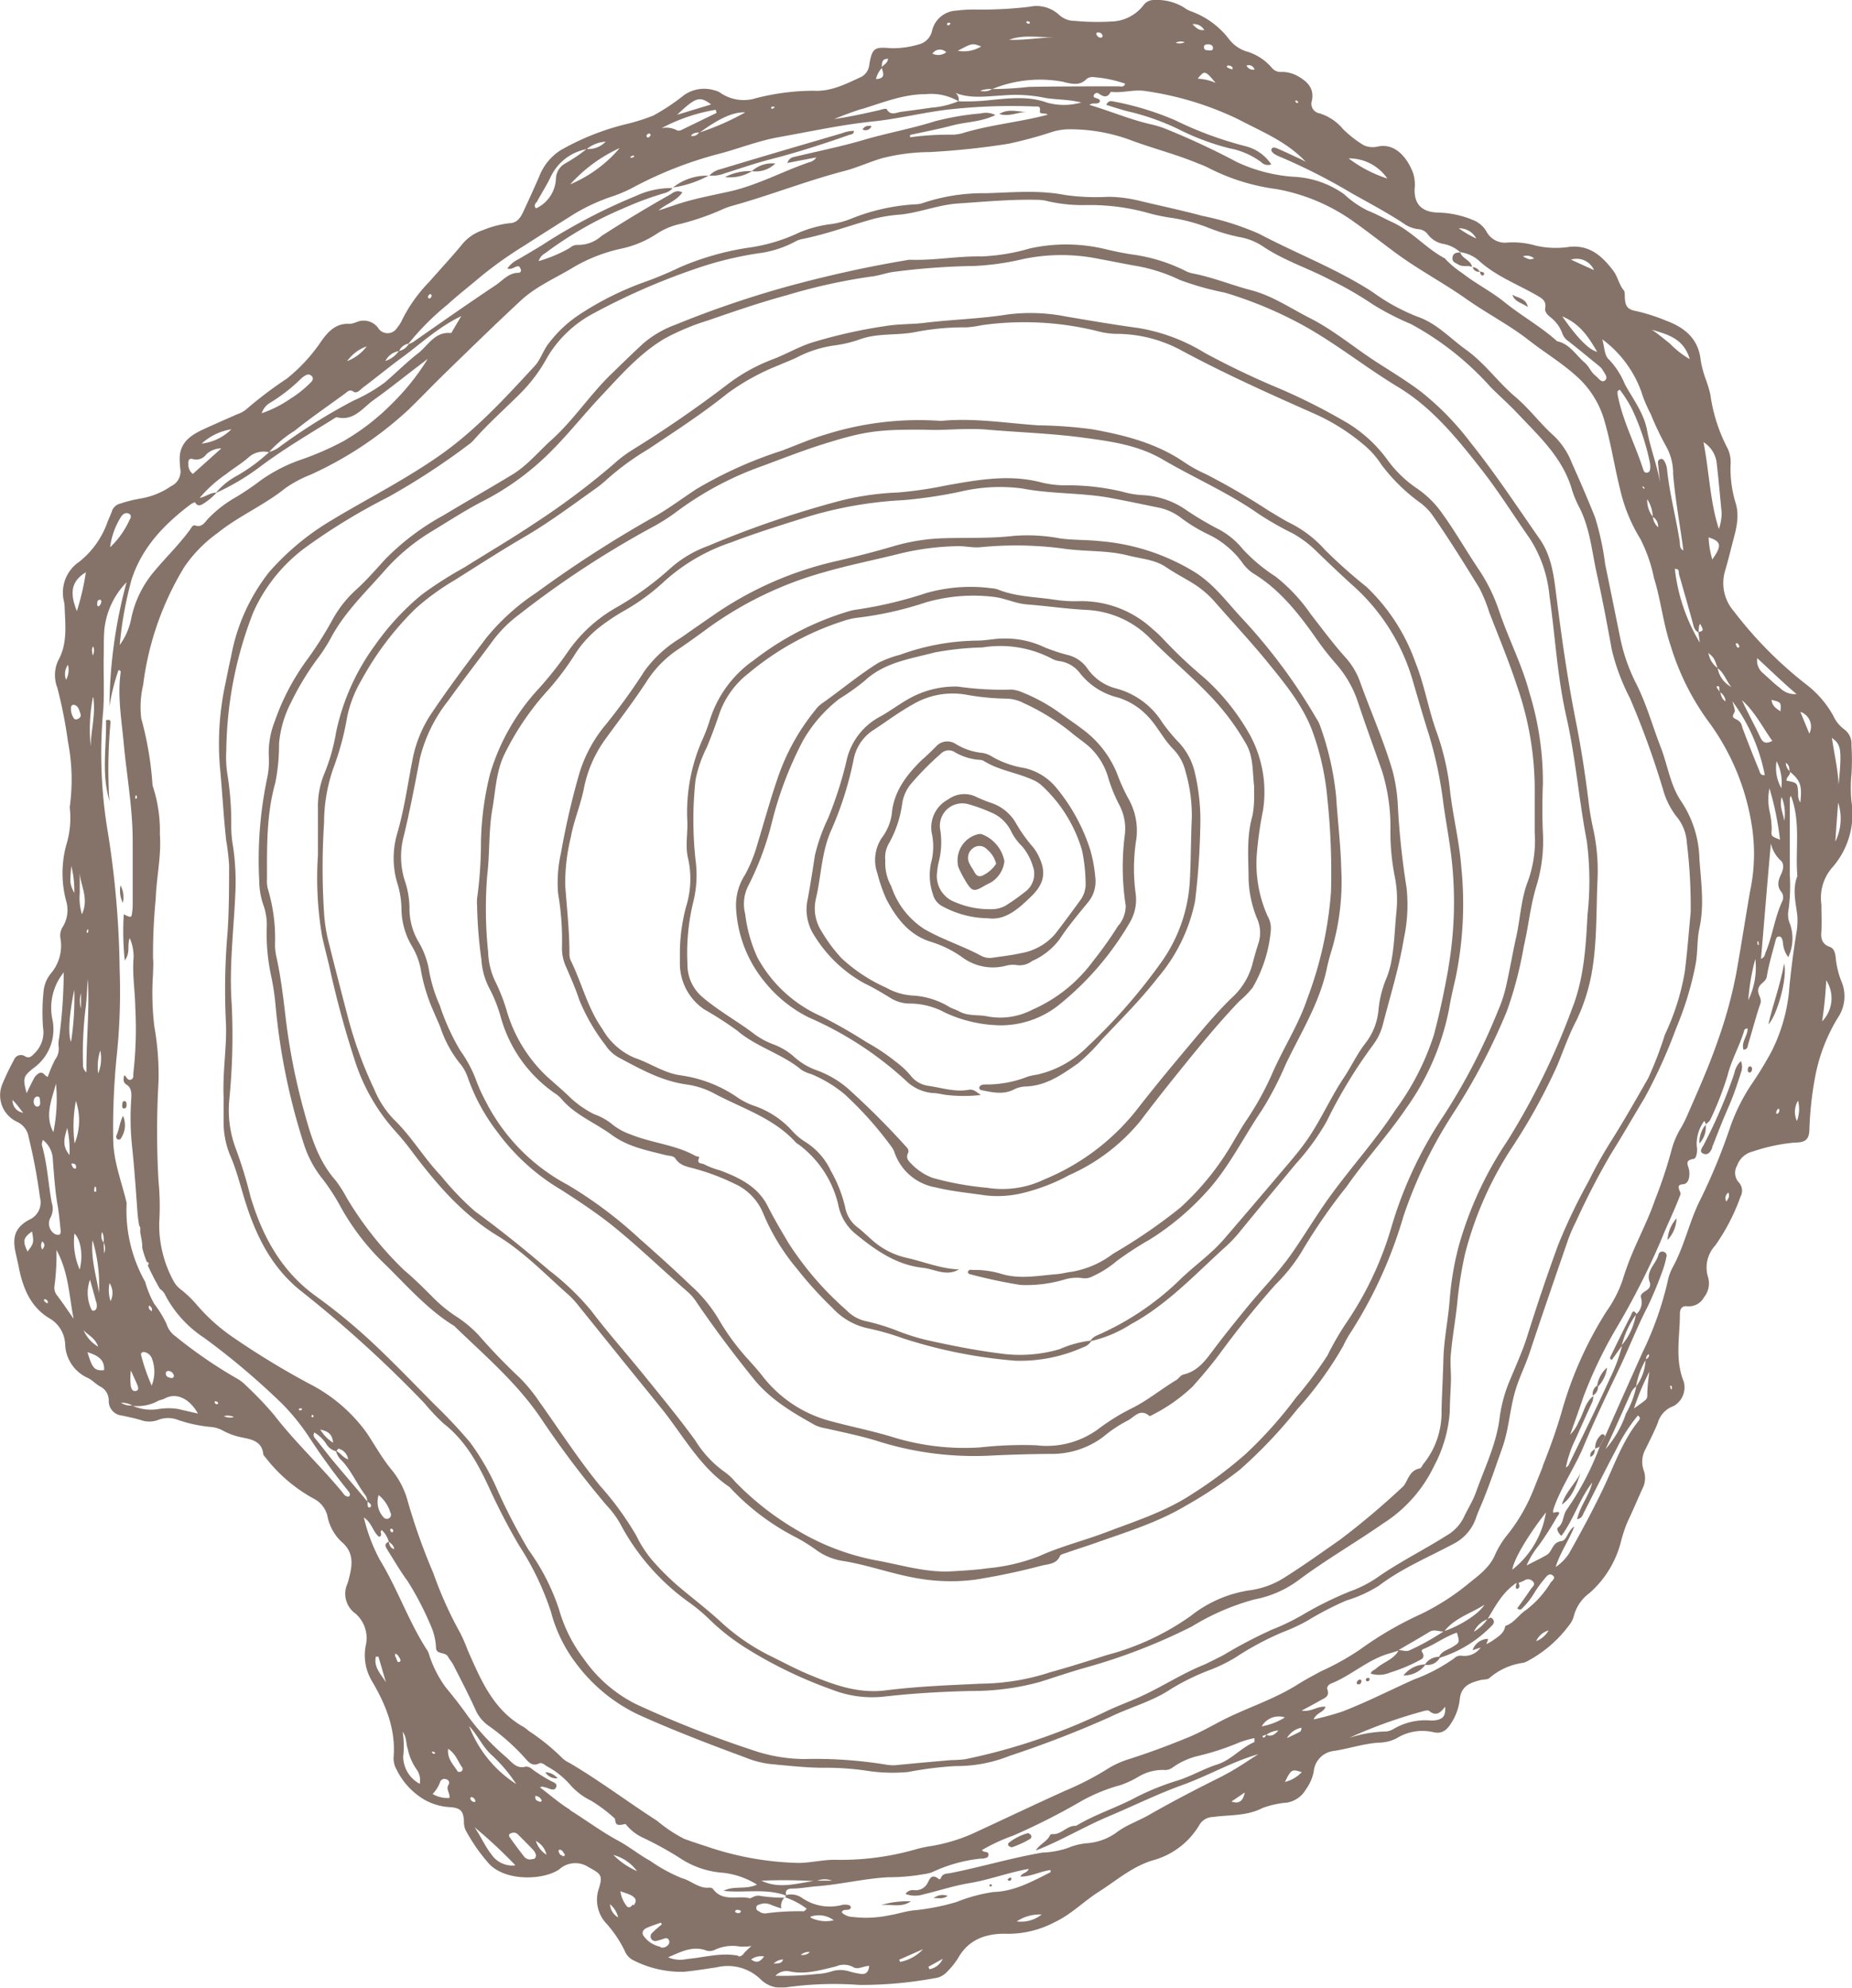 <svg xmlns="http://www.w3.org/2000/svg" viewBox="0 0 205.74 220.76"><defs><style>.cls-1{opacity:0.7;}.cls-2{fill:#51372a;}</style></defs><title>letokruh_1</title><g id="Layer_2" data-name="Layer 2"><g id="Layer_1-2" data-name="Layer 1"><g class="cls-1"><path class="cls-2" d="M205.68,89a15.54,15.54,0,0,1,0-3,24.41,24.41,0,0,0,0-3.2,2,2,0,0,0-.77-1.77,3.87,3.87,0,0,1-1.25-1.53A11.18,11.18,0,0,0,200.63,76a44.62,44.62,0,0,1-8-8.09,4.76,4.76,0,0,1-1-4.47c.29-1,.55-2,.8-3,.39-1.49.87-3,.38-4.58a13,13,0,0,1-.56-4.21,3.64,3.64,0,0,0-.32-1.83A18.2,18.2,0,0,1,190,43.79a14.19,14.19,0,0,0-.5-1.65,11.65,11.65,0,0,1-.56-2.06c-.23-2.42-1.74-3.68-3.84-4.46a20.69,20.69,0,0,0-3.29-1.06c-1.06-.19-1.28-.57-1.31-1.64,0-.22,0-.5-.09-.64-.56-.66-.69-1.55-1.19-2.21-1.22-1.61-2.62-2.9-4.9-2.65a9.86,9.86,0,0,1-3.71-.14,9.12,9.12,0,0,0-3.16-.34,2.32,2.32,0,0,1-2.33-1.25,3,3,0,0,0-1.5-1.26,10.66,10.66,0,0,0-3.88-.82c-1.71-.05-2.64-.87-2.59-2.59a4.39,4.39,0,0,0-.18-1.84c-.6-1.55-1.9-3.34-3.93-2.9a2.4,2.4,0,0,1-1.54-.15,12.22,12.22,0,0,1-2.3-1.79,5.49,5.49,0,0,0-2.61-1.75,1.08,1.08,0,0,1-.85-1.41c.29-1.41-.56-2.16-1.61-2.75a3.61,3.61,0,0,0-1.8-.44,1.24,1.24,0,0,1-1.05-.47,5.81,5.81,0,0,0-2.88-1.83,4,4,0,0,1-1.82-1.28,9.26,9.26,0,0,0-4.23-3.14,3,3,0,0,1-.82-.44,5.79,5.79,0,0,0-3.3-.83A1.42,1.42,0,0,0,127,.62a4.64,4.64,0,0,1-3.58,1.77,25.45,25.45,0,0,1-4-.07,2.54,2.54,0,0,1-1.72-.63,3.69,3.69,0,0,0-3.33-.94,44.73,44.73,0,0,1-6.12.31,14.76,14.76,0,0,0-2,.12,2.89,2.89,0,0,0-2.7,2.21,2,2,0,0,1-1.51,1.55,9.82,9.82,0,0,1-3.15.41c-1.74-.15-2,0-2.31,1.77a1.74,1.74,0,0,1-.88,1.41c-1.69.78-3.38,1.66-5.31,1.55A25.94,25.94,0,0,0,84,10.9a4.56,4.56,0,0,1-4-.61,1.74,1.74,0,0,0-.61-.25,3.88,3.88,0,0,0-3.42.54,23.33,23.33,0,0,1-3.42,2.27,22.34,22.34,0,0,1-3,.94,27.9,27.9,0,0,0-7.28,2.9,6,6,0,0,0-2.37,2.92c-.57,1.31-1.16,2.6-1.76,3.89-.31.66-.69,1.27-1.54,1.29a11.06,11.06,0,0,0-2.95.77,5,5,0,0,0-2.37,1.65c-1.16,1.4-2.4,2.73-3.6,4.1a16.71,16.71,0,0,0-3,4.2,3.7,3.7,0,0,1-.57.9,1.23,1.23,0,0,1-2.11,0,2,2,0,0,0-2.38-.64,2.51,2.51,0,0,1-.77.2c-1.49-.09-2.35.79-3.14,1.9a18.61,18.61,0,0,1-3.87,4.2,44.6,44.6,0,0,0-4.55,3.45,3.23,3.23,0,0,1-.94.49c-1.26.56-2.52,1.1-3.77,1.68-1.42.66-2.64,1.49-2.62,3.31a9.28,9.28,0,0,0,.07,1.06A1.8,1.8,0,0,1,19,54a8.41,8.41,0,0,1-3.44,1.38,14.93,14.93,0,0,0-2.19.55,1.28,1.28,0,0,0-.94.86c-.13.37-.3.74-.46,1.11a9.79,9.79,0,0,1-3.16,4.49,4.12,4.12,0,0,0-1.72,4.34,3.5,3.5,0,0,1,.09.66c.06,2,.36,4.07-.73,6a3.87,3.87,0,0,0-.08,3,50.89,50.89,0,0,1,1.18,6,22.07,22.07,0,0,1,.21,7.16.76.76,0,0,0,0,.26,10.18,10.18,0,0,1-.41,4.08,12,12,0,0,0,0,6.18A3.58,3.58,0,0,1,7,102.9a1.78,1.78,0,0,0-.29,1.28,4.77,4.77,0,0,1-1,3.87A3.68,3.68,0,0,0,4.85,110a22.67,22.67,0,0,0-.07,4.12,3.24,3.24,0,0,1-1,2.92c-.28.31-.56.54-1,.28a.82.82,0,0,0-1.23.4,29.08,29.08,0,0,0-1.27,2.64A3.25,3.25,0,0,0,1.9,124.6a2.26,2.26,0,0,1,1.29,1.73A62.39,62.39,0,0,1,4.44,133a2.09,2.09,0,0,1-1.17,2.46c-1.59.85-1.93,1.93-1.53,3.7.11.52.23,1,.34,1.56.46,2.33,1.3,4.46,3.46,5.73a3.47,3.47,0,0,1,1.7,2.95,4.26,4.26,0,0,0,2.53,3.65c.47.23.85.65,1.31.92a1.72,1.72,0,0,1,1,1.61,1.61,1.61,0,0,0,1.46,1.64c.69.15,1.39.29,2.07.49a2.79,2.79,0,0,0,1.95,0,3,3,0,0,1,2.22,0,15.83,15.83,0,0,0,3.77.79,3.35,3.35,0,0,1,1.26.42,7.42,7.42,0,0,0,2.12.74c1,.21,2.16.41,2.31,1.81,0,.16.18.3.28.44a17.22,17.22,0,0,0,5.33,4.54,2.92,2.92,0,0,1,1.52,1.91,5.3,5.3,0,0,0,1.58,2.89c1.31,1.11,1.23,2.41.87,3.84-.07.26-.12.52-.21.77a2.7,2.7,0,0,0,.85,3.33,3.61,3.61,0,0,1,1.19,3.49,5.59,5.59,0,0,0,.65,4c1.55,2.63,2.7,5.4,2.42,8.57a2.55,2.55,0,0,0,.33,1.28,7.93,7.93,0,0,0,3.12,3.37,6.5,6.5,0,0,0,2.92.82c1.09.1,1.38.45,1.45,1.52a2.26,2.26,0,0,0,.17,1,19.72,19.72,0,0,0,2.66,3.81c1.89,1.93,6,1.77,7.75.58a2.65,2.65,0,0,1,3.2-.29c1.39.78,1.69.87,1.21,2.41a3.85,3.85,0,0,0,.88,3.94,13.28,13.28,0,0,1,2,3,1.94,1.94,0,0,0,.89,1A11.76,11.76,0,0,0,75.94,219c1.23-.11,2.46-.32,3.7-.5a5.22,5.22,0,0,1,4.81,1.29,3.23,3.23,0,0,0,2.92.93,38.56,38.56,0,0,1,8.11-.26,45.1,45.1,0,0,0,8.35-.75,2.18,2.18,0,0,0,1.38-.71,8.91,8.91,0,0,0,1.25-1.56c1.21-2.15,3.28-2.73,5.45-2.66a11.06,11.06,0,0,0,5.23-1.28c1.84-.85,3.24-2.32,4.93-3.39,1.93-1.23,3.66-2.76,5.93-3.47a8.63,8.63,0,0,0,5.27-4,1.77,1.77,0,0,1,1.45-.83c1.85-.26,3.76-.08,5.53-1a10.28,10.28,0,0,1,2.72-.6,3,3,0,0,0,2.11-1.48,5,5,0,0,0,.86-1.94,2.53,2.53,0,0,1,2.24-2.32c1.67-.25,3.28-.81,5-.92a4.56,4.56,0,0,0,1.93-.46,5.44,5.44,0,0,1,4.09-.71c1,.25,1.55-.24,2.05-1.05a6.11,6.11,0,0,0,.92-2.62c.15-1.48,1.2-1.83,2.34-2.12.33-.08.74,0,1-.26a7.23,7.23,0,0,1,3.72-1.65,2.53,2.53,0,0,0,.61-.27,13.8,13.8,0,0,0,4.48-3.91,2.65,2.65,0,0,0,.53-1.06,4.56,4.56,0,0,1,1.7-2.48,11.28,11.28,0,0,0,3.51-5.69,15.75,15.75,0,0,1,.75-2.26c.57-1.2,1.09-2.43,1.64-3.65a2.53,2.53,0,0,0,.17-2,2.87,2.87,0,0,1,.2-2.44c.48-1,.95-1.9,1.35-2.9a2.78,2.78,0,0,1,1.74-1.85,2.38,2.38,0,0,0,1.13-2.74c-1-2.47-.41-5-.42-7.51,0-.51.21-.9.79-.84a1.91,1.91,0,0,0,1.89-1,2.44,2.44,0,0,0,.44-2.26,3.59,3.59,0,0,1,.8-3.48,22.33,22.33,0,0,0,2.81-5.42,1.36,1.36,0,0,0-.2-1.61,1.58,1.58,0,0,1-.17-1.86,2.43,2.43,0,0,1,1.72-1.55,20.11,20.11,0,0,1,4.68-1c1.25,0,1.62-.37,1.63-1.58a38.32,38.32,0,0,1,.69-6,19.46,19.46,0,0,1,2.48-6.3,4.23,4.23,0,0,0,.37-4.06,9.51,9.51,0,0,1-.62-2.59c-.06-.48-.13-1-.67-1.21-.88-.29-1-1-.92-1.71.05-1,0-2,0-3a5.12,5.12,0,0,1,1.12-4A9,9,0,0,0,205.68,89Zm-1.79,4.44c.11-1.63.21-3,.31-4.3A5.78,5.78,0,0,1,203.89,93.47Zm.36-6.31c-.08-1.74-.49-3.41-.74-5.17C204.54,82.68,204.63,83.27,204.25,87.16ZM3.06,139c-.57-1.15-.48-1.54.5-2.22C3.78,138,3.75,138.12,3.06,139ZM199.58,77.09a2.33,2.33,0,0,1-1.82-.66c-.67-.5-1.26-1.1-1.89-1.65a1.82,1.82,0,0,1-.66-1.68C196.67,74.44,198.07,75.81,199.58,77.09Zm-.78,8.56a1.29,1.29,0,0,1-.41-.93C198.81,85,198.77,85.33,198.8,85.65Zm-1-6.64c-.49-.33-.94-.61-1-1.28C197.87,78,197.87,78,197.79,79Zm.1,8.54a4.53,4.53,0,0,1-.54-3A5.08,5.08,0,0,1,197.89,87.55Zm-.15,5.71c-1-.38-1-.39-.93-1.12a9.28,9.28,0,0,0-.25-2.1,6.27,6.27,0,0,1,0-2.48A32.79,32.79,0,0,1,197.74,93.26Zm-1,.5a3.65,3.65,0,0,0,1,1.75c.52.41.36,1.06.11,1.59-.31.68-.52,1.29.06,2a1,1,0,0,1,.07,1c-.85,1.84-1.08,3.87-1.86,5.72-.09.22-.08.52-.5.67C196,102.27,196.32,98.13,196.72,93.76Zm1.19-5.19a4.86,4.86,0,0,1,.27,2.62C198.14,90.41,197.65,89.65,197.91,88.57Zm-1-6.31c-.75.4-1.11.26-1.42-.43-.63-1.36-1.37-2.67-2-4.06C194.9,79,195.74,80.65,196.86,82.26Zm-3.93-10.8c.08,0,.14.18.2.27s-.08.22-.11.22-.2-.12-.22-.25S192.75,71.42,192.93,71.46Zm3.12,14.61c-.56.12-.6-.26-.7-.5-.62-1.52-1.21-3-1.8-4.57-.07-.16-.1-.34-.16-.5-.12-.37-.42-.52-.75-.69-.5-.26.05-.61,0-.92s-.18-.68-.27-1A20.24,20.24,0,0,1,196.05,86.07Zm-.72,18.73c0,.11-.06.19-.12.14s-.05-.14-.06-.22,0-.19.11-.14S195.31,104.72,195.33,104.8ZM168,174.34c.18-1.2,1.81-3.9,3.74-6.36A10.09,10.09,0,0,1,168,174.34Zm.56,1.45a.19.19,0,0,0-.11,0h0A.19.19,0,0,1,168.53,175.79Zm2.83-12.91-1.14,2.84a19.59,19.59,0,0,1-3,5,10.47,10.47,0,0,0-1.21,2.07c-.68,1.49-2,2.33-3.18,3.32a26.63,26.63,0,0,1-4.94,3.13,39.36,39.36,0,0,0-6.88,4,29.4,29.4,0,0,1-4.3,2.39c-.86.47-1.73.92-2.55,1.44-2.65,1.68-5.65,2.6-8.4,4-1.34.7-2.65,1.45-4.05,2-2.1.86-4.22,1.64-6.38,2.33a9.79,9.79,0,0,0-2.41,1.12,32.41,32.41,0,0,1-4.5,2.32c-3.52,1.58-7,3.25-10.52,4.87a19.23,19.23,0,0,1-4.46,1.32,14.09,14.09,0,0,0-1.57.32,30.15,30.15,0,0,1-9.2,1.21c-1.34,0-2.64.34-4,.35a33.83,33.83,0,0,1-10.31-1.87c-.8-.25-1.6-.52-2.39-.81a15.69,15.69,0,0,1-3-2c-3.29-2.11-6.41-4.48-9.79-6.46a2.7,2.7,0,0,1-.76-.52,23.49,23.49,0,0,0-3.71-3,5.21,5.21,0,0,0-.52-.41c-3.43-1.89-4.81-5.28-6.28-8.6a18.36,18.36,0,0,0-.79-1.83,42.91,42.91,0,0,1-3-6.66,68.19,68.19,0,0,1-2.85-8,9.26,9.26,0,0,0-1.9-3.63c-1-1.24-1.78-2.66-2.68-4a17.76,17.76,0,0,0-6.3-5.4,89.63,89.63,0,0,1-8.75-5.34,20.53,20.53,0,0,1-3.92-3.59,13.29,13.29,0,0,0-1.53-1.47,3.12,3.12,0,0,1-.84-.86,13,13,0,0,1-1.69-6.73,28.52,28.52,0,0,0-.08-4.53,97.16,97.16,0,0,1,0-11.06,30.42,30.42,0,0,0-.46-6.1,30.93,30.93,0,0,1-.15-5.85c0-.57.07-1.15,0-1.73a63.89,63.89,0,0,1,.3-6.64c.08-2.4.64-4.76.46-7.17A15.81,15.81,0,0,0,17,87.4a1.34,1.34,0,0,1-.07-.39,36.85,36.85,0,0,0-1.24-7.22,10.67,10.67,0,0,1,.21-3.7A33,33,0,0,1,20.46,63a15,15,0,0,1,3.7-3.79c2.36-1.91,5.18-3.08,7.55-5a13.84,13.84,0,0,1,2.82-1.5,40.72,40.72,0,0,0,10.83-7.19c1.38-1.33,2.69-2.72,4.06-4.05,2.8-2.72,5.59-5.45,8.46-8.11,1.71-1.58,3.88-2.49,5.85-3.69A18,18,0,0,1,69,27.62a11.44,11.44,0,0,0,4-1.68,7.71,7.71,0,0,1,2.58-1.07,28.81,28.81,0,0,0,4.53-1.55,7.72,7.72,0,0,1,1.13-.43c4.24-1.17,8.33-2.8,12.6-3.91,1.41-.37,2.76-1,4.16-1.41a21.82,21.82,0,0,1,5.27-.68,85.15,85.15,0,0,0,8.74-.92,46.38,46.38,0,0,0,5-1.36,7,7,0,0,1,2.09-.25,19.37,19.37,0,0,1,6.76,1.3c2.41.88,4.92,1.52,7.3,2.52a9.83,9.83,0,0,1,1.1.47A23,23,0,0,0,141.8,21a21.19,21.19,0,0,1,8.74,3.73c1.63,1.16,3.2,2.41,4.81,3.58,2.42,1.75,5.06,3.15,7.49,4.86s4.8,2.9,7,4.62c1.78,1.39,3.73,2.55,5.41,4.1a10.35,10.35,0,0,1,3,4.89c.72,2.48,1.09,5,1.72,7.53a18.15,18.15,0,0,0,2.25,5.53,17,17,0,0,1,1.53,4.39c.77,2.46,1,5,1.85,7.5a28,28,0,0,0,4.13,8.32,26.21,26.21,0,0,1,4.84,11.4,20,20,0,0,1-.15,7.52c-.53,3.06-1,6.13-1.55,9.19a50,50,0,0,1-2,7.32c-1,2.92-2.25,5.7-3.48,8.51a13.22,13.22,0,0,1-.66,1.3,9.14,9.14,0,0,0-1,2.3,51.2,51.2,0,0,1-1.88,5.69c-.66,1.93-1.59,3.76-2.4,5.64a32.88,32.88,0,0,0-1.23,3.36,13.87,13.87,0,0,1-1.78,3.41,42,42,0,0,0-4.92,11C172.91,158.82,172.17,160.86,171.36,162.88Zm-6.18,17a4.86,4.86,0,0,1-1.47,1.35A2.67,2.67,0,0,1,165.18,179.87Zm-4.76,1.3c1.16-1.49,3-2,4.46-2.95C164.31,179.23,162.26,180.55,160.42,181.17Zm-.06,0a27,27,0,0,1-3.75,2.09c-.4.22-.84,0-1.27,0,1.13-.68,2.29-1.32,3.39-2C159.29,180.91,159.82,181.22,160.36,181.2Zm-15.82,10.7c0,.34-.08.43-.2.48-.46.24-.93.46-1.4.69A2.34,2.34,0,0,1,144.54,191.9Zm-52,17H90.78A2.31,2.31,0,0,1,92.55,208.93Zm-1.87,0c-2,.23-4.06,1-6.11,0A59.3,59.3,0,0,1,90.68,208.94ZM43.45,169.79a.22.22,0,0,1,.23.23c0,.06-.06.18-.1.18s-.2-.09-.23-.22S43.42,169.79,43.45,169.79Zm-.19-1.19a.5.5,0,0,1-.7-.13,2.54,2.54,0,0,1-.5-2.42A4,4,0,0,1,43.37,168,.46.46,0,0,1,43.26,168.6Zm-2.1-1.22a.14.14,0,0,1-.11.05c-.24,0-.2-.23-.21-.4a1.94,1.94,0,0,1,0-.24,1.49,1.49,0,0,1,.2.15C41.19,167.06,41.29,167.2,41.16,167.38Zm-2.48-5.29c-.57-.19-.83-.69-1.28-.91.06-.18.17-.34.37-.23A1.46,1.46,0,0,1,38.68,162.09ZM37,160.24a4.55,4.55,0,0,1-1.42-1.46C36.28,158.94,36.92,159.16,37,160.24Zm-2.16-3c0,.06-.05.14-.08.2l-.18-.11.09-.21C34.74,157.18,34.84,157.21,34.85,157.26Zm-1.31-.66c-.08,0-.16.09-.23.08s-.08-.11-.11-.17a.65.65,0,0,1,.22-.08C33.53,156.43,33.57,156.5,33.54,156.6ZM183,52.49c-.35.08-.42-.25-.5-.49-.89-2.74-2.26-5.32-2.8-8.18a2.41,2.41,0,0,1,0-.38l.24-.16a14.44,14.44,0,0,1,1.33,2.09,26.31,26.31,0,0,1,2,5.93,3.31,3.31,0,0,1,.06.53C183.31,52.1,183.34,52.42,183,52.49Zm.59,4.88a3,3,0,0,1-.6-1.92A3.65,3.65,0,0,1,183.6,57.37Zm-.91-3.19a.5.5,0,0,1,0,.12,1,1,0,0,1-.17-.12c-.07-.09,0-.19,0-.18S182.64,54.12,182.69,54.18Zm.93,3.22a1.27,1.27,0,0,1,.59,1.16A1.77,1.77,0,0,1,183.62,57.4Zm7.18,16.78a2.56,2.56,0,0,1-1-1.66C190.43,73.09,190.43,73.1,190.8,74.18Zm-1-14.5c1.44.45,1.52.92.43,2.46A10,10,0,0,1,189.81,59.68ZM191,76.36c0,.15,0,.32.06.48-.1-.13-.2-.25-.29-.39s-.06-.22,0-.24S191,76.23,191,76.36Zm.09.53a1.24,1.24,0,0,1,.6,1C191.25,77.64,191.22,77.23,191.09,76.89ZM195,106.51a8.27,8.27,0,0,1-.78,4.57A23.74,23.74,0,0,1,195,106.51ZM192.34,76.3a2.9,2.9,0,0,1-1.52-2.08C191.55,74.75,191.78,75.65,192.34,76.3Zm-1.62-24.76c.21,1.8.36,3.6.54,5.4a5.38,5.38,0,0,1-.31,1.81c-1-3.09-1.06-6.32-1.71-9.64A3.14,3.14,0,0,1,190.72,51.54Zm-1.83,17.74c.11.41.63.8-.21.91C188.78,69.92,188.63,69.61,188.89,69.28ZM188,69c.13.46.18,1,.67,1.23.06.38.11.76.16,1.14a20.23,20.23,0,0,1-2.77-8.19c.56,0,.41.39.46.59C187,65.47,187.51,67.22,188,69Zm-.3-29.12a10.15,10.15,0,0,1-2.2-1.73c-.66-.51-1.29-1.06-2-1.53C185.16,37.13,187,37.53,187.7,39.84Zm-5.31,3.81a16.34,16.34,0,0,0,1,2.32,32.13,32.13,0,0,0,1.7,3.56,6.16,6.16,0,0,1,.78,3.08c.23,2.83.76,5.63,1.14,8.49-.46-.23-.36-.64-.41-1-.42-2.72-1.15-5.39-1.42-8.13a2.57,2.57,0,0,0-.26-.75c-.1-.2-.27-.37-.53-.25a.39.39,0,0,0-.2.45c.07.71.15,1.41.23,2.12-.34-1.93-1.08-3.8-1.44-5.76s-1.56-3.47-2.47-5.14a8.83,8.83,0,0,0-1.75-2.73c-.56-.48-.49-1.35-.76-2.26A12.53,12.53,0,0,1,182.39,43.65ZM177.08,30l-2.56-1.16A2.1,2.1,0,0,1,177.08,30Zm.35,9.08c-.93-.24-2.18-1.51-3.88-3.94C175.59,36,176.49,37.49,177.43,39.07Zm-7-10.37c-.51.14-.51.14-1.25-.23A1.22,1.22,0,0,1,170.42,28.7ZM164,26.49a11.7,11.7,0,0,1-1.94-1.13A2.12,2.12,0,0,1,164,26.49Zm-9.88-6.66a14.32,14.32,0,0,1-4.3-2.24A5.16,5.16,0,0,1,154.12,19.83ZM144,11.16c.07,0,.13.08.19.13s0,.17-.08.15a.29.29,0,0,1-.18-.13C143.88,11.22,143.92,11.14,144,11.16Zm-4.65-3.43a.79.79,0,0,1-.87-.45A.68.68,0,0,1,139.37,7.73Zm-3-.43a.53.53,0,0,1,.58.21c0,.11,0,.2-.11.18a2.06,2.06,0,0,1-.48-.21C136.27,7.43,136.28,7.32,136.38,7.3ZM134.2,4.92c.24,0,.55.09.55.41s-.28.28-.5.26-.47,0-.5-.32S134,4.93,134.2,4.92Zm.85,4.29a5.52,5.52,0,0,0-2-.47C133.82,7.79,133.87,7.81,135.05,9.21Zm-1.27-5.87c-.65.05-.88-.24-1.31-.65A1.29,1.29,0,0,1,133.78,3.34Zm-2.17,1.35a1.35,1.35,0,0,1-1,.06A1.21,1.21,0,0,1,131.61,4.69Zm-4.25,5.44a35.07,35.07,0,0,1,10.16,3.1c2.62,1.38,5.42,2.48,7.53,4.74-.32-.17-.63-.35-1-.5-.68-.32-1.37-.64-2.06-.94-.23-.1-.58-.26-.72,0s.21.53.47.67a4.78,4.78,0,0,0,.61.28,65.48,65.48,0,0,1,7.84,4c1.89,1.06,3.81,2.08,5.64,3.27a3.52,3.52,0,0,0,1.71.7,1.44,1.44,0,0,1,1.12.64,2.79,2.79,0,0,0,1.68,1,3.79,3.79,0,0,1,1.87.92,3.92,3.92,0,0,1,2.05.91c1.9,1.75,4.29,2.63,6.47,3.89.57.33,1.07.6.93,1.4-.08.43.24.74.55,1a4,4,0,0,1,1.38,1.9,1.72,1.72,0,0,0,.68.81c1.11.88,2.21,1.78,3.31,2.68a2,2,0,0,1,.45.47c.2.38.67.86.27,1.18s-.73-.27-1.06-.53c-.51-.38-.69-1-1.18-1.43-1-.85-1.66-2.09-3.08-2.39-1.82-1.64-4-2.84-5.88-4.37-1.46-1.17-3.12-2-4.61-3.16a11.55,11.55,0,0,1-1.84-1.51.85.85,0,0,0-.19-.19c-2.08-1.11-3.62-3-5.8-4-.91-.41-1.77-.91-2.72-1.28a10.82,10.82,0,0,1-2.61-1.81,10.48,10.48,0,0,0-5.7-1.95A17.74,17.74,0,0,1,137.41,18a83.54,83.54,0,0,0-8.09-3.76,11.8,11.8,0,0,0-1.54-.45c-2.28-.53-4.44-1.45-6.75-2.14.4-.32.81,0,1.12-.3.12-.29-.1-.35-.31-.43s-.4-.08-.33-.32a.36.36,0,0,1,.54-.22c.53.4,1,.51,1.34-.18C124.71,10.37,126,9.88,127.36,10.13ZM122,3.6a.49.49,0,0,1,.49.36.2.2,0,0,1-.25.22.47.47,0,0,1-.4-.3C121.73,3.73,121.78,3.61,122,3.6Zm-7.82-1.24a.55.55,0,0,1,.23.11c0,.08,0,.17-.13.16a.4.4,0,0,1-.23-.09C114,2.45,114,2.38,114.13,2.36Zm2.92,1.77c-1.64.06-3.28.34-5,.29C113.71,3.81,115.38,4.18,117.05,4.13Zm1.13,5c.85.18,1.74.43,2.49-.37a1.12,1.12,0,0,1,.89-.18A13.29,13.29,0,0,1,125,9.3c-.17.43-.48.29-.71.29-3.33,0-6.65,0-10,.06a36.71,36.71,0,0,1-4.06.24A14,14,0,0,1,118.18,9.1ZM109,5.16a3.71,3.71,0,0,1-2.6.48C108,4.79,108,4.78,109,5.16Zm1.2,4.74a1.63,1.63,0,0,1-1.3.18A3.05,3.05,0,0,1,110.21,9.9Zm1.19.7a16.28,16.28,0,0,1,4.35.2c1.32.3,2.73.18,4.38.58a6.91,6.91,0,0,1-3.86,0c-2-.72-4.12-.47-6.2-.27a23.64,23.64,0,0,1-3.57.14.9.9,0,0,0-.36-.93C107.9,11,109.67,10.68,111.4,10.6Zm-6-8.07c.06,0,.14,0,.21.07a.9.9,0,0,1-.15.18c-.12.06-.24.07-.23-.11S105.33,2.54,105.4,2.53Zm-.27,3.28a1.5,1.5,0,0,1-1.54.15A1,1,0,0,1,105.13,5.81Zm-6.46.72c-.07.51-.5.65-.71.94C98,7,97.91,6.53,98.67,6.53Zm-.71,1c.16.56.48,1.2-.64,1.25A2.81,2.81,0,0,1,98,7.51Zm-2.2,4.58c2.32-.71,4.58-1.65,7.08-1.65a6.06,6.06,0,0,1,3.64.78,9.44,9.44,0,0,1-2.94.71c-1.14.17-2.28.32-3.42.47-.53.07-1.18.48-1.61-.3,0-.08-.49,0-.75.1-1.68.38-3.36.76-5.09,1C93.7,12.81,94.72,12.41,95.76,12.09Zm-9.88-.27c.1,0,.16,0,.17.11l-.21.12c-.11,0-.2,0-.16-.11S85.8,11.84,85.88,11.82Zm-3.11.66a28.7,28.7,0,0,1-5,2.2C79.92,13.13,81.46,12.43,82.77,12.48ZM79,11.6l-3.78,1.15C77.32,10.77,77.72,10.65,79,11.6Zm.51.59.09.35-3.68,1.79c-.24.11-.5.28-.76.12a2.55,2.55,0,0,0-1.66-.22A19.79,19.79,0,0,1,79.51,12.19ZM77.66,14.7a.82.82,0,0,1-.9.39C77,14.72,77.35,14.76,77.66,14.7Zm-5.51.13s.14.1.13.14a.39.39,0,0,1-.34.31s-.13-.11-.12-.15A.32.32,0,0,1,72.15,14.83Zm-2,2.53a.37.37,0,0,1,.22-.08c.11,0,.12.09,0,.18a.71.71,0,0,1-.23.06C70,17.51,70,17.43,70.11,17.36Zm-2.87-1.62a2.66,2.66,0,0,1-2.09.81A3.64,3.64,0,0,1,67.24,15.74Zm1.54.73a14.65,14.65,0,0,1-5.47,4A16.89,16.89,0,0,1,68.78,16.47Zm-9.2,6c.52-1,1.13-1.9,1.59-2.9a5.55,5.55,0,0,1,3.93-3,18,18,0,0,1-2.38,1.6,2,2,0,0,0-1,1.67,3.82,3.82,0,0,1-2.2,3.3C59.26,22.89,59.46,22.66,59.58,22.45ZM47.83,32.66s.12.11.12.17a.35.35,0,0,1-.3.34c0-.06-.13-.12-.12-.17S47.63,32.67,47.83,32.66Zm-2.45,5.51a29.47,29.47,0,0,1,4.32-4.33c1.21-1.1,2.5-2.1,3.75-3.16a44.4,44.4,0,0,1,4.78-3.39c1.83-1.18,3.67-2.34,5.51-3.5a21.22,21.22,0,0,1,4.35-2,15.06,15.06,0,0,0,2.43-1.07A43.59,43.59,0,0,1,80.2,17c2.09-.58,4.12-1.37,6.28-1.76,3.49-.62,7-1.39,10.5-1.75,2.69-.28,5.32-.93,8-1.28a62.54,62.54,0,0,1,10-.38c.33,0,.63-.09.54.52-.06.4.61.14.87.39-3.14.84-6.38,1.1-9.48,2.06a4.68,4.68,0,0,1-1.06.16,31.56,31.56,0,0,0-4.75.29l0-.26c1.57-.35,3.16-.65,4.71-1.06s3.12-.36,4.77-1.15a2.39,2.39,0,0,0-1.65-.18,30.48,30.48,0,0,0-5,.85c-2.66.84-5.41,1.33-8.09,2.12-2.42.71-4.91,1.21-7.37,1.8-.37.09-.78.1-1,.73l3.22-.62a1.25,1.25,0,0,1-.79.54c-2.93,1-5.69,2.52-8.74,3.22-1.94.44-3.91.79-5.82,1.41-.72.23-1.42.5-2.18.72.8-.72,1.94-1,2.64-2-.6-.31-1,0-1.32.22-2.6,1.46-5.14,3-7.65,4.61a3.84,3.84,0,0,1-2.68,1,1.24,1.24,0,0,0-.85.34A15.94,15.94,0,0,1,59.84,29a1.48,1.48,0,0,1,.7-.86,41.28,41.28,0,0,1,8.71-5,36.28,36.28,0,0,1,4.6-1.7,1.74,1.74,0,0,0,.88-.55,9.28,9.28,0,0,0-4.1.88,62.8,62.8,0,0,0-10.46,5.49c-.87.53-1.75,1.05-2.63,1.56a3.19,3.19,0,0,0-1.18,1c.4.13.68-.09,1-.21s.38.05.48.27,0,.41-.26.42c-1.06,0-1.73.84-2.51,1.37C52,33.72,48.94,35.86,45.88,38a2.58,2.58,0,0,1-.48.21,1.63,1.63,0,0,1-1.06.77A1.39,1.39,0,0,1,45.38,38.17ZM44.3,39a2.93,2.93,0,0,1-1.48,1.09A2,2,0,0,1,44.3,39Zm-3.57-.52a4.87,4.87,0,0,1-2.17,1.63A4.58,4.58,0,0,1,40.73,38.47ZM30,44.74a19.06,19.06,0,0,0,3.45-2.69,2.29,2.29,0,0,1,.54-.38.5.5,0,0,1,.62.08c.25.24.13.5-.06.7a12.54,12.54,0,0,1-2.28,1.83,13.13,13.13,0,0,1-3.2,1.62A2.1,2.1,0,0,1,30,44.74ZM25.7,47.68a5.58,5.58,0,0,1-3.3,1.59A6.36,6.36,0,0,1,25.7,47.68ZM21.48,51a1.34,1.34,0,0,0,1.42-.52,2.42,2.42,0,0,1,1.69-.68l-3.17,2.84a1.31,1.31,0,0,1-.49-1.15C20.89,51.07,21.07,50.86,21.48,51Zm-.28,5a2.65,2.65,0,0,1,.48-.23l.45-.41a14.8,14.8,0,0,1,3-2.71c.79-.63,1.68-1.15,2.44-1.81a2.49,2.49,0,0,1,2.3-.61,13.26,13.26,0,0,1,2.85-2.38c1.8-1.44,3.7-2.75,5.57-4.11.29-.21.52-.56,1-.23.36.23.73-.22,1-.44,1.53-1.15,3-2.37,4.54-3.49,2-1.48,3.88-3.25,6.41-4.47l-1,1.69c0,.07-.12.19-.17.19-1.74-.17-2.49,1.34-3.56,2.2-1.3,1-2.52,2.23-3.8,3.32a18.62,18.62,0,0,1-3.47,2A64.35,64.35,0,0,0,31.1,49.6a3.28,3.28,0,0,1-1.18.59,19.35,19.35,0,0,1-3.58,2.64A7.89,7.89,0,0,0,24,54.72c-.69,0-1.23.52-1.91.59l-.45.41c.23.53.6.47,1,.19a6.7,6.7,0,0,0,1.41-1.19,25.8,25.8,0,0,0,5-3c2.53-1.88,5.25-3.49,7.93-5.15.15-.1.34-.25.47-.22,1.87.45,2.85-1.07,4.07-1.93,2-1.43,4-3.06,6-4.56a26.52,26.52,0,0,1-4,5A25.61,25.61,0,0,1,38.15,49a32.32,32.32,0,0,1-4.76,2.07,17.66,17.66,0,0,0-4.48,2.32,30.09,30.09,0,0,1-2.65,1.8,13.47,13.47,0,0,0-3.15,2.43c-.37.4-.68,1-1.43.74-.28-.08-.43.27-.58.48-1.18,1.62-2.61,3-3.9,4.54a11.79,11.79,0,0,0-2.6,5.2,7.37,7.37,0,0,1-1.3,3.06,41.7,41.7,0,0,1,1.31-7.25C15.78,60.76,18.28,58.2,21.2,56Zm-6,32.49c0,.07,0,.19-.06.22s-.13,0-.11-.15a1.29,1.29,0,0,1,.06-.25C15.13,88.33,15.19,88.38,15.2,88.44Zm-1.65-31.2a.59.59,0,0,1,.82-.21c.29.19.13.49,0,.71a9.77,9.77,0,0,1-2.14,3A8.24,8.24,0,0,1,13.55,57.24ZM11,66.63a.17.17,0,0,1,.25.18.64.64,0,0,1-.29.53c-.18,0-.16-.16-.16-.28S10.78,66.71,11,66.63Zm-.08,52.67a5.71,5.71,0,0,1,.22-2.63A4.46,4.46,0,0,1,10.88,119.3ZM11,143.58c-.32-1.93-.92-3.81-.72-5.84A17.44,17.44,0,0,1,11,143.58Zm-.44-11.77c.16,0,.1.19.12.3s.06.27-.12.25-.08-.22-.08-.34A.38.38,0,0,1,10.53,131.81Zm-.2-60a1.19,1.19,0,0,1-.06,1C10.22,72.31,10.17,72.06,10.33,71.82Zm0,5.63c.29,2-.28,3.74-.28,5.48A18.76,18.76,0,0,1,10.32,77.45ZM10,142.13c.25.92.46,1.64.65,2.37a1.28,1.28,0,0,1,.08.77.38.38,0,0,1-.38.3c-.16,0-.18-.14-.25-.26A4.29,4.29,0,0,1,10,142.13Zm-.3-38.91c.08,0,.12,0,.11.16s0,.18-.07.21-.13,0-.11-.14A2,2,0,0,1,9.73,103.22ZM9.54,63.56a27.89,27.89,0,0,1-1,4.31C7.67,65.73,8,64.49,9.54,63.56ZM7.34,75.5a1.75,1.75,0,0,1,.21-1.66A2.25,2.25,0,0,1,7.34,75.5Zm.56,3a.28.28,0,0,1,.29-.22c.39.06.54.37.65.71s.26.58-.1.81c-.19.12-.44.17-.56-.06A1.86,1.86,0,0,1,7.9,78.45ZM8.29,127a14.94,14.94,0,0,1,.14-4.72A6.76,6.76,0,0,1,8.29,127Zm.16,2.58c0,.07,0,.22-.06.22-.28,0-.33-.22-.42-.4s0-.17.15-.16A.32.32,0,0,1,8.45,129.55ZM7.92,96.19a10.66,10.66,0,0,1,.33,3C7.75,98.14,7.75,98.13,7.92,96.19Zm.33,13.74a31.17,31.17,0,0,1-.36,5.79C7.54,114.83,7.68,112.7,8.25,109.93Zm-.78,15.35a11.63,11.63,0,0,1,.25,3C6.81,127.2,7.2,126.24,7.47,125.28Zm-6.08-3.11c.56.55.82,1,1.19,1.42A1.38,1.38,0,0,1,1.39,122.17Zm2.77.74c-.28,0-.43-.29-.42-.56s.12-.56.42-.56.25.29.29.5S4.48,122.89,4.16,122.91Zm.22-3.74a1.52,1.52,0,0,0-.69.77c-.25.45-.46.92-.73,1.47-.46-1.67-.36-1.88.75-2.77a5.29,5.29,0,0,0,2.12-5.37A6.25,6.25,0,0,1,7.08,108a56.82,56.82,0,0,1-.51,7.28,2.94,2.94,0,0,0-.06.93,2,2,0,0,1-.39,1.48,14.25,14.25,0,0,0-.81,1.91C5,119.56,4.84,119,4.38,119.17Zm1.55,6.58c-1-1.87-.17-3.63.29-5.4A18.46,18.46,0,0,1,5.93,125.75ZM4.69,137.88c.28.24.35.5,0,.9A.89.89,0,0,1,4.69,137.88Zm.49,6.84a.9.9,0,0,1-.27-.24c-.07-.09,0-.16.07-.19a.42.42,0,0,1,.34.31C5.34,144.7,5.26,144.77,5.18,144.72Zm.42-9.47a2.06,2.06,0,0,0,.15-1.66c-.4-2.13-.49-4.32-1.1-6.42,0-.11,0-.25.11-.57a2.89,2.89,0,0,1,1.11,2.2c.13,1.64.23,3.28.5,4.9.18,1,.27,2,.37,3,0,.17,0,.39-.18.44a.81.81,0,0,1-.5-.1A1.37,1.37,0,0,1,5.6,135.25Zm.75,8.64a1.35,1.35,0,0,1-.29-1.12,25.54,25.54,0,0,0,.21-3.94c1.38,2.51,1.4,5.15,1.91,7.64C7.57,145.61,7,144.74,6.35,143.89ZM8.85,141a7.77,7.77,0,0,1-.58-4C9,137.71,9.25,139.54,8.85,141ZM9,110.31V112A2.86,2.86,0,0,1,9,110.31ZM8.86,99.18c0-.74,0-1.48,0-2.22.09,1.44,1.05,2.83.24,4.58A6.34,6.34,0,0,1,8.86,99.18Zm.61,13.11c.17-1.19.19-2.38.29-3.57.2,3.4-.18,6.79-.16,10.38a1,1,0,0,1-.38-.86A42.18,42.18,0,0,1,9.47,112.29Zm1.44,37.28a3.87,3.87,0,0,1-1.63-1.84C9.74,148.28,10.54,148.54,10.91,149.57Zm-1.19.61c1.14.37,1.92.81,1.84,2C10.52,152.27,10.25,152,9.72,150.18Zm1.63-13.34A2,2,0,0,1,11.5,138,1.17,1.17,0,0,1,11.35,136.84Zm.22,2.38L11.51,138A1.49,1.49,0,0,1,11.57,139.22Zm.71,5.29a3.87,3.87,0,0,1-.11-2A2,2,0,0,1,12.28,144.51Zm1.16,11.29a2.39,2.39,0,0,1,1.25.3A2,2,0,0,1,13.44,155.8Zm1.1-1.77a6.78,6.78,0,0,1,0-1.82c.31.71.54,1.17.73,1.65.09.24.18.56-.18.63S14.62,154.28,14.54,154Zm5.23,2.46a6.79,6.79,0,0,0-2.11,0,5.06,5.06,0,0,1-2.92-.35,4.75,4.75,0,0,0,2.79-.53c.23-.13.52-.15.74-.27,1.32-.73,2.79,0,3.72,1.66Zm-2.92-5.67a4.12,4.12,0,0,1,0,3.07,21.58,21.58,0,0,1-1.17-3.37c-.08-.22.13-.42.41-.34A1.13,1.13,0,0,1,16.85,150.82ZM16.56,145c.25.15.39.33.29.63C16.62,145.48,16.44,145.31,16.56,145Zm1.86,7.51a.25.25,0,0,1,.27-.24.64.64,0,0,1,.63.54c0,.18-.15.26-.29.24C18.72,153,18.41,152.92,18.42,152.51Zm5.79,3.42s-.15.07-.22,0a.26.26,0,0,1-.15-.17c0-.1.06-.14.17-.12S24.27,155.77,24.21,155.93Zm.66,1.36a1.57,1.57,0,0,1,1.12.1A1.65,1.65,0,0,1,24.87,157.29Zm13.89,8.92c-.44.06-.59-.32-.81-.57-2.41-2.9-5.18-5.48-7.49-8.47a37,37,0,0,0-3.12-3.27,4.34,4.34,0,0,0-1.05-.81,51.56,51.56,0,0,1-6.78-4.66,2.62,2.62,0,0,1-1-1.36,12.12,12.12,0,0,0-1.38-2.26,10.9,10.9,0,0,1-1-2.44,16.09,16.09,0,0,1-2.06-8.75c-.53-2.3-1.44-4.52-1.49-6.93a80.44,80.44,0,0,1,.35-9.06,69.17,69.17,0,0,0,.36-10A103.67,103.67,0,0,0,12,92.55a52.57,52.57,0,0,1-.53-13.67c.14-2.12,0-4.26.06-6.39,0-.85,0-1.69.06-2.54a8.82,8.82,0,0,1,2.47-5.28,54,54,0,0,0-1.9,13.77,23.73,23.73,0,0,1,1-4c.25,0,.26.17.24.27-.36,2.62.1,5.2.34,7.8.33,3.62,1,7.2,1,10.86,0,2.31,0,4.62,0,6.93,0,.31,0,.62-.05.93-.08.73-.09.73-.94.32a30.73,30.73,0,0,0,.11,5.12c.66-.89.24-1.68.55-2.48a5.1,5.1,0,0,1,.43,2.18c-.16,1.87.17,3.72.19,5.58a43,43,0,0,1-.21,7.18c-.05.27.1.68-.31.79s-.42-.38-.71-.49c-.1.42-.16.79.29,1.06s.53.82.5,1.4a30.51,30.51,0,0,0,.07,5.32c.26,2.47.44,5,.61,7.43a15,15,0,0,0,.2,1.52.31.31,0,0,1,.11.27c0,.13,0,.27,0,.4s.1.56.14.84a3.94,3.94,0,0,1,.08.92,11.13,11.13,0,0,0,.55,1.66l0-.1c.06,0,.14.09.16.15s0,.14-.06.2l-.05,0a27.85,27.85,0,0,0,1.37,2.66,1.5,1.5,0,0,1,.48.49.29.29,0,0,1,.09.16c.08.13.15.27.21.39a12.91,12.91,0,0,0,4.16,4.41,81.82,81.82,0,0,1,8.61,7.28,24.08,24.08,0,0,1,3,3.7,73.23,73.23,0,0,0,4.36,6C38.81,165.77,39,166,38.76,166.21Zm-1.66-3.84c-.68-.81-1.31-1.66-2-2.5-.15-.2-.38-.38-.18-.77a4.13,4.13,0,0,1,1.3,1.23,1.81,1.81,0,0,0,1.11.86,2.15,2.15,0,0,0,.68,1.07c1.07,1.17,1.68,2.65,2.64,3.9a1.4,1.4,0,0,1,.15.6C39.6,165.3,38.33,163.85,37.1,162.37ZM41.76,184l.28,0c.28.95.56,1.9.83,2.85C42.38,186,41.47,185.19,41.76,184Zm2.58.58c-.24.13-.26-.35-.39-.54s0-.17-.06-.4c.18.11.27.14.31.2C44.34,184.11,44.69,184.42,44.34,184.61Zm2.28,13.54a3.47,3.47,0,0,1-1.83-3,10.28,10.28,0,0,0-.06-2.77c.46.58.35,1.28.57,1.91a6.1,6.1,0,0,0,1,2.29A2.05,2.05,0,0,1,46.62,198.15Zm3.3,1.57a3.23,3.23,0,0,1-1.86-.44,3.67,3.67,0,0,0,.84-1.35.5.5,0,0,1,.67-.28.39.39,0,0,1,.24.63C49.51,198.77,50.05,199.19,49.92,199.72ZM48,194.66c0-.08,0-.14.13-.11a.88.88,0,0,1,.21.12c0,.09-.05.14-.15.11S48,194.72,48,194.66Zm3.22,2.1c-.1.05-.33.05-.37,0-.45-.74-1.18-1.37-1.07-2.52.87.55,1.09,1.42,1.57,2.07A.33.33,0,0,1,51.23,196.76Zm1,3s.08-.12.12-.17a.53.53,0,0,1,.46.39c0,.1,0,.18-.13.16A.48.48,0,0,1,52.26,199.79Zm-.15-8.09c1,1,1.52,2.37,2.62,3.32a17.21,17.21,0,0,1,2.66,3.16A13.29,13.29,0,0,1,52.11,191.7Zm2.43,14.18c-.67-.91-1.15-2-1.79-2.91a53.41,53.41,0,0,1,4.55,4.24A2.81,2.81,0,0,1,54.54,205.88Zm4.71.61a.85.85,0,0,1-1-.27c-.54-.69-1.06-1.39-1.57-2.11-.23-.32,0-.46.3-.52a.62.62,0,0,1,.6.19c.59.59,1.18,1.17,1.75,1.78a1.34,1.34,0,0,1,.22.4A.42.42,0,0,1,59.25,206.49Zm.3-2A2.27,2.27,0,0,1,60.71,206,2.8,2.8,0,0,1,59.55,204.53Zm-.07-5a.82.82,0,0,1,.75.54c-.19.27-.37,0-.53,0A.41.41,0,0,1,59.48,199.55Zm3,6.61c-.2,0-.28-.18-.35-.34s-.08-.24.1-.3a.57.57,0,0,1,.43.4A.16.16,0,0,1,62.51,206.16Zm.85-5.09c-1.15-.71-2.18-1.61-3.3-2.46.3-.17.45,0,.61,0,.41.09.94.49,1.17,0s-.41-.59-.73-.8a18.08,18.08,0,0,1-1.91-1.21,1,1,0,0,0-.72-.3c-1,.29-1.52-.45-2.12-1a26.71,26.71,0,0,1-4.43-4.77c-.74-1.05-1.54-2.06-2.36-3.05a12.74,12.74,0,0,1-1.8-3.52,2.15,2.15,0,0,0-.19-.5c-2.1-3.21-3.33-6.88-5.33-10.15a19.31,19.31,0,0,1-1.76-4.68c.89.59,1,1.57,1.66,2.13.25,0,.27-.16.25-.3s-.1-.25.08-.43a2.76,2.76,0,0,1,.78,1.29c.24.21.55.38.6.83-.47-.15-.52-.5-.61-.82-.62.27-.28.63-.08,1,.71,1.12,1.38,2.28,2.17,3.35a33.58,33.58,0,0,1,2.78,5.44,1.83,1.83,0,0,1,.08.25,6.54,6.54,0,0,1,.31,1.81c.09.69,1.05.36,1.34.93.17.31.42.58.58.89.84,1.66,1.71,3.31,2.47,5a4.25,4.25,0,0,0,1.4,1.73,24.5,24.5,0,0,1,4.17,3.71c.37.43.78.85,1.49.51.27-.14.6.13.84.3a9.24,9.24,0,0,1,2.74,2.22A7.48,7.48,0,0,0,65.67,200a16.59,16.59,0,0,1,2.65,2l.1.06-.1-.06c.07.72.23.8,1.17.58a5.31,5.31,0,0,0,1.94,1.53,37.42,37.42,0,0,1,4.29,2.38A9.8,9.8,0,0,0,80.31,208a9,9,0,0,1,3.79,1.32c-1.28.58-2.59.09-3.72.69,2.3.26,4.65-.31,6.9.51v.25a17.12,17.12,0,0,1-2.77-.19,1.17,1.17,0,0,0-.78.08c-.16.07-.35.2-.5.16-1.31-.3-2.86.4-3.94-.91a.53.53,0,0,0-.45-.26c-1.2.14-2-.75-3.09-1.05a17.75,17.75,0,0,1-3.53-1.93c-1.21-.66-2.29-1.55-3.49-2.2C66.86,203.47,65.16,202.19,63.36,201.07Zm19,11.26a.21.21,0,0,1-.23.24.51.51,0,0,1-.35-.09c-.11-.11,0-.23.12-.26S82.27,212.15,82.39,212.33Zm-14.62-.82a2.71,2.71,0,0,1,1,1.54A1.78,1.78,0,0,1,67.77,211.51Zm2.63.11c-.26.35-.55.46-.8,0a3.3,3.3,0,0,1-.58-1.48c.51.19.84.28,1.15.43C70.7,210.83,70.76,211.13,70.4,211.62Zm-2.17-5.51a4.86,4.86,0,0,1,2.64,1.8A8.38,8.38,0,0,1,68.23,206.11Zm5.19,10.19A3,3,0,0,1,71.49,215c-.25-.39,0-.7.32-.86.52-.23,1.06-.4,1.6-.6l.11.19c-.36.31-.73.61-1.07.95a.53.53,0,0,0-.06.72.55.55,0,0,0,.61.15c.3-.06.59-.18.89-.27a.34.34,0,0,1,.42.21.44.44,0,0,1-.07.5A.82.82,0,0,1,73.42,216.3Zm8.66,1c-1.93-.37-3.78.21-5.67.37a3.37,3.37,0,0,1-2.09-.19c1.37-.57,2.71-1.34,4.28-.74a1.37,1.37,0,0,0,1-.13,4.6,4.6,0,0,1,2.72-.32,6.1,6.1,0,0,0,1.25-.06c-.31.29-.59.53-.83.8A.72.72,0,0,1,82.08,217.3Zm1.47.41a1.89,1.89,0,0,1,1.44-.32C84.49,217.81,84.16,218.08,83.55,217.71Zm.94-5.3c-.21-.08-.41-.2-.37-.47s.2-.27.37-.33a1.5,1.5,0,0,1,1.16,0c.4.17.82.3,1.25.45a1.3,1.3,0,0,1,.39-1.25A8.41,8.41,0,0,1,89.63,212c-.17.14-.27.29-.37.28a27.6,27.6,0,0,0-4.26.24A1.42,1.42,0,0,1,84.49,212.41Zm5.63,4.43a1.11,1.11,0,0,1-1.05.37A1.26,1.26,0,0,1,90.12,216.84Zm0-3.86a2.74,2.74,0,0,1,2.6.39A3.85,3.85,0,0,1,90.08,213ZM87,217.64c-.2.55-.7.37-1.07.48A1.44,1.44,0,0,1,87,217.64Zm8.66,1.6a9.39,9.39,0,0,1-1.3-.28,3.28,3.28,0,0,0-2,0,6,6,0,0,1-1.57.28,34.5,34.5,0,0,1-4.65.2,1.71,1.71,0,0,1,1.5-.5c1.82.4,3.52-.13,5.24-.54a2.18,2.18,0,0,1,1.91.08c.49.32,1.1-.11,1.77-.14C96.5,219,96.21,219.31,95.64,219.24ZM100,217.9l-.11-.24,2.65-1.17A4.65,4.65,0,0,1,100,217.9Zm3.25.82-.11-.28,1.59-.88A2,2,0,0,1,103.22,218.72Zm9.71-5.32a4.57,4.57,0,0,1,2.76-.76A3.67,3.67,0,0,1,112.93,213.4Zm23.86-13.32,1.47-1C138.1,199.93,137.74,200.43,136.79,200.08Zm-.92-2.86c-2.78,1.38-5.54,2.8-8.24,4.35-.69.39-1.42.71-2.13,1.06a9.44,9.44,0,0,0-1.64,1,6.37,6.37,0,0,1-3,1.08,6.92,6.92,0,0,0-2.24.53,9.77,9.77,0,0,1-2.85.52c-3.43.59-6.76,1.59-10.17,2.27-.41.09-.92,0-1.11.57a.34.34,0,0,1-.17.14c-1-.81-1.08.13-1.45.64a1.53,1.53,0,0,1-1.31.56,1,1,0,0,0-1,.41,3,3,0,0,0,2,.05c1.69-.4,3.35-.95,5-1.23,2.24-.36,4.36-1.18,6.69-1.6-.17.48-.7.4-.93.86,1.24,0,2.26-.61,3.36-.73,0,.1,0,.23,0,.24-2,1-4,2.13-6.35,2.2a17.78,17.78,0,0,0-4.1,1.11,25.22,25.22,0,0,1-4.56.91c-1,.07-1.91.41-2.88.56a12.48,12.48,0,0,1-4.09.19,1.82,1.82,0,0,1-1.22-.5c.14-.5.77-.09,1-.49a.27.27,0,0,0-.17-.31,1.55,1.55,0,0,0-.93,0,5.42,5.42,0,0,1-4.32-.82,2.13,2.13,0,0,0-1.76-.31c-.12-.52.14-.71.63-.72.93,0,1.86-.19,2.78-.26,2.66-.2,5.26-.86,7.93-1a22.89,22.89,0,0,0,4-.35,3.71,3.71,0,0,0,.9-.22,16.75,16.75,0,0,1,5.36-1.5,2.11,2.11,0,0,0,.26,0c.26-.06.59-.06.62-.4.05-.49-.52-.21-.72-.55a20.35,20.35,0,0,1,3.45-1.6A73.5,73.5,0,0,0,120.2,200a19.1,19.1,0,0,1,4.3-1.74,10.87,10.87,0,0,0,2-.94,5.28,5.28,0,0,1,2.77-.74,1.39,1.39,0,0,0,1-.27,7.92,7.92,0,0,1,2.77-1.27,28.76,28.76,0,0,0,4.68-1.53,10.55,10.55,0,0,1,1.64-.46c0,.27,0,.41,0,.43-1.5.63-2.58,2-4.13,2.49s-3,1.38-4.65,1.86a28.41,28.41,0,0,0-4.9,2.06c-2,1-4.19,1.72-6.14,2.9-1-.07-1.62,1-2.64.92a.28.28,0,0,0-.24.1c-.33.74-1.17,1-1.59,1.72,2.82-1.1,5.39-2.66,8.15-3.82s5.41-2.48,8.2-3.48,5.44-2.56,8.37-3.4C138.48,195.66,137.23,196.54,135.87,197.22Zm4.46-4.22s-.13-.13-.12-.16.27-.15.43-.16C140.58,192.83,140.53,193,140.33,193Zm.33-.33a2.56,2.56,0,0,1,1.33-.47C141.54,192.74,141.16,192.9,140.66,192.67Zm-.53-.92a2.18,2.18,0,0,1,2.58-1A7.42,7.42,0,0,1,140.13,191.75Zm2.58,6.17c.7-1.41.77-1.45,1.87-1.09A3.77,3.77,0,0,1,142.71,197.92ZM159.78,191a2.61,2.61,0,0,1-.92.08,7,7,0,0,0-4,.92,2,2,0,0,1-.87.31,14.24,14.24,0,0,0-4.11.71,53.66,53.66,0,0,1,8-2.9c.29-.08.73-.23.89-.09.78.65,1.27.17,1.77-.47C160.6,190.44,160.39,190.82,159.78,191Zm10.87-8.71a2.14,2.14,0,0,1,1.38-1.2A2.7,2.7,0,0,1,170.65,182.28Zm1.58-6.46a10.89,10.89,0,0,1-2.72,3c-.81.53-1.32,1.45-2.29,1.76-.12.83-.8,1.19-1.39,1.62a5.83,5.83,0,0,1-.69.39.72.72,0,0,1-.5.33.72.72,0,0,0,.5-.33c0-.21.35-.63,0-.57a1.85,1.85,0,0,0-1.55,1.25l.9-.29a2.21,2.21,0,0,1-2.08.91,1,1,0,0,0-.86.28,18.86,18.86,0,0,1-4.44,2.34c-2.67,1.19-5.27,2.53-8,3.58a31.94,31.94,0,0,1-3.18.87c.35-.8,1.14-.77,1.32-1.41-.93-.08-1.66.63-2.65.43.65-.35,1.31-.69,1.95-1.06s1.19-.46.9-1.34c-.08-.25.18-.51.43-.61,2.27-.9,4.09-2.68,6.48-3.34.33-.09.66-.21,1-.31-.55,1-1.71,1.28-2.5,2-.19.17-.49.21-.59.55a3.1,3.1,0,0,0,2.14-.11,18,18,0,0,0,3.06-1.25c.32-.19.94-.32.53-1-.15-.22,0-.32.18-.39,1.26-.51,2.36-1.36,3.67-1.8.32,1.1.32,1.09-.52,1.61-.52.32-1.18.44-1.46,1.08l0,0,0,0a1.83,1.83,0,0,0-1.56.84h0a3.19,3.19,0,0,0-2.4,1.23,3,3,0,0,0,2.43-1.19l0,0,0,0a1.55,1.55,0,0,0,1.61-.78,13.72,13.72,0,0,0,5.68-3.46c.21-.2.48-.47.23-.8s-.38-.12-.59-.06c.89-1.48,1.68-3,3.21-4,0,.12-.06.24-.08.36s0,.28.11.31.28-.14.28-.3a1.66,1.66,0,0,0-.09-.37,4.73,4.73,0,0,0,.62-.25.72.72,0,0,1,1,.13c.28.33-.09.57-.25.8-.49.73-1,1.44-1.52,2.15.37.33.53,0,.69-.14a8.45,8.45,0,0,0,1.28-1.69,13.31,13.31,0,0,1,1.1-1.49c.21-.26.5-.63.88-.33S172.4,175.58,172.23,175.82ZM183,154.93c0,.5-.07.5-1.48,1.5a27.66,27.66,0,0,1,1.71-4.08C183.12,153.21,183,154.07,183,154.93Zm-2.39,2.13a11.47,11.47,0,0,1-2.25,3.89l1-2.17,1.79-4a1.66,1.66,0,0,1,.63-.8A10.62,10.62,0,0,1,180.6,157.06Zm1.15-3.11a8.46,8.46,0,0,1,1.05-2.88A5.41,5.41,0,0,1,181.75,154Zm1.07-2.92c.08-.22,0-.51.36-.61C183.25,150.75,183,150.87,182.82,151Zm2.78,3.27c0-.05,0-.16-.06-.24s0-.17.13-.15a2.1,2.1,0,0,1,.06.24C185.74,154.27,185.66,154.35,185.6,154.3Zm6.19-20.84a.72.72,0,0,1,.21-1C192.21,132.9,191.94,133.17,191.79,133.46Zm5.66-9.75c-.11,0-.17-.06-.14-.16a.86.86,0,0,1,.16-.35c.07-.09.17-.06.18.06A.44.44,0,0,1,197.45,123.71Zm1.3-13.73a19.15,19.15,0,0,1-1.93,6.75,40.24,40.24,0,0,1-2.36,3.86,21.22,21.22,0,0,0-2.24,4.53,64.38,64.38,0,0,1-3.28,8c-1.27,2.46-1.79,5.2-3.12,7.62a5.57,5.57,0,0,0-.58,1.63,36.63,36.63,0,0,1-2.75,7.77q-2.1,4.68-4.18,9.37c-.21.39-.41.78-.61,1.17a31.2,31.2,0,0,1-3.7,7.05c-.41.62-.28,1.45-.95,1.95-.14.11,0,.58.4.9,1.38-1.85,2-4.1,3.42-5.91-.32,1.42-1.32,2.54-1.68,4.06.54-.09.62-.45.76-.74,1.21-2.37,2.39-4.76,3.64-7.11a18.54,18.54,0,0,1,2.35-3.66c.34.2.21.43.09.58-1.81,2.25-2.73,5-3.94,7.53s-2.46,4.83-3.79,7.2a5.19,5.19,0,0,1-1.49,1.51c.53-1.68,1.51-3,2.07-4.5-.69.41-.84,1.55-1.41,1.62-1.07.13-1,1.16-1.65,1.54s-1.33.7-2.24,1.17a9.38,9.38,0,0,1,1.35-2.22,32.76,32.76,0,0,0,2-3.13c.08-.14.7-.8-.28-.52-.21.06-.11-.28-.07-.42a11.73,11.73,0,0,1,.43-1.12c.87-2,2.07-3.82,2.9-5.81,1.2-2.86,2.53-5.66,3.87-8.45,1.13-2.35,2.06-4.8,3.27-7.12a43.66,43.66,0,0,0,1.72-4.18,10.6,10.6,0,0,0,.34-1.29.43.43,0,0,0-.24-.55.44.44,0,0,0-.64.29c-.26,1.06-1.51,1.85-.93,3.16,0,.07,0,.17,0,.26-.09.68-1.22.7-1,1.39a1.77,1.77,0,0,1-.33,1.6,1.62,1.62,0,0,1-.18.19c-.4-.66-.54,0-.64.19-.77,1.49-1.5,3-2.23,4.49-.07.13-.16.33.14.39l1.13-1.57a17.85,17.85,0,0,1-1.32,3.58c-1.47,3.26-3.07,6.47-4.63,9.7,0,.07-.12.12-.3.29a12.76,12.76,0,0,1,1.09-3.21c.58-1.3,1.16-2.59,1.75-3.88a1.81,1.81,0,0,0,.21-.88c-.93.72-1.06,1.9-1.62,2.84a4.19,4.19,0,0,1-.95,1.45c.49-1.39,1-2.78,1.46-4.16a49.42,49.42,0,0,1,3.61-7.56,84,84,0,0,0,5-9.81c.68-1.71,1.51-3.36,2.16-5.09.1-.25-.07-.39-.12-.59s-.23-.56.43-.6.77-.92.68-1.53-.59-1.11.51-1.29c.32-.06.44-.9.33-1.44a4.31,4.31,0,0,1,.8-2.72c.06-.13.17.19.22.33.18-.19.43-.35.52-.58a36.53,36.53,0,0,0,1.88-4.83c.43-1.75,1.34-3.28,1.85-5,0-.12.12-.24.39-.23,0,.8-.73,1.5-.47,2.34.49,0,.46-.4.54-.66.46-1.48.84-3,1.34-4.45.22-.63-.38-1-.22-1.65s.83-.72.94-1.38c.21-1.3.6-2.56.93-3.84.07-.25.11-.6.43-.59s.38.41.43.7a3,3,0,0,0,.59,1.6,4.88,4.88,0,0,0,.19-3.7,2.52,2.52,0,0,1-.18-1.44,19.62,19.62,0,0,0,.16-4c0-2.76,0-5.51,0-8.27a.65.65,0,0,1,.13-.5c1.11,2.9.46,5.94.71,8.91-.59,1.48-.16,3,0,4.43a7.92,7.92,0,0,1-.13,2C199.21,105.85,198.94,107.91,198.75,110Zm-18.6,39.44a10.48,10.48,0,0,1,1.57-3.41A7,7,0,0,1,180.15,149.42Zm19.47-24.9a2.4,2.4,0,0,1,.12-2.28A3.86,3.86,0,0,1,199.62,124.52ZM200,89.13a1.51,1.51,0,0,1-.24-1c-.08-1.19-.08-1.19-1.28-1.42-.09-.4.47-.61.36-1C200,86.69,200.21,87.2,200,89.13Zm1-7.65-1-2.42A1.73,1.73,0,0,1,201,81.48Zm1.86,27.37a3.68,3.68,0,0,1-.44,4.59A45.18,45.18,0,0,0,202.88,108.85Z"/><path class="cls-2" d="M177.81,159.42a1.91,1.91,0,0,0-.6,1.48l.49-.21c.2-.39.4-.78.61-1.17C178.19,159.26,178,159.22,177.81,159.42Z"/><path class="cls-2" d="M175.08,135.67A82.1,82.1,0,0,1,179,128.1c1.26-2,2.46-4.11,3.7-6.16a57.47,57.47,0,0,0,3.51-7.75,35.63,35.63,0,0,0,2.14-7c.27-1.36.15-2.76.44-4.1.56-2.57.18-5.11,0-7.68a12,12,0,0,0-2-6.37c-1.23-1.78-1.51-4-2.28-6-.92-2.36-1.58-4.8-2.73-7.08A20.1,20.1,0,0,1,180,70.9c-.56-2.74-1.11-5.49-1.68-8.23a30.68,30.68,0,0,0-1.12-5.2c-.8-2-1.66-4-2.56-6a8.46,8.46,0,0,0-1.95-3c-1.53-1.35-2.72-3-4.3-4.35-1.94-1.62-3.4-3.74-5.48-5.24-1.8-1.29-3.33-3-5.48-3.72a22.32,22.32,0,0,1-4.89-2.68c-.37-.25-.75-.49-1.13-.71-3.7-2.22-7.73-3.79-11.53-5.8a30.62,30.62,0,0,0-6.34-2c-2.31-.63-4.66-1.11-7-1.68a15.2,15.2,0,0,0-3.43-.43,24.69,24.69,0,0,1-4.78-.2c-2.9-.57-5.84-.29-8.76-.2a21.07,21.07,0,0,0-7.2,1.14,3.42,3.42,0,0,1-.79.1,22.4,22.4,0,0,0-7,1.58,9.51,9.51,0,0,1-2.18.6,13.36,13.36,0,0,0-3.6.94,19.24,19.24,0,0,1-5.72,1.7,30.84,30.84,0,0,0-7.54,2.16,40.91,40.91,0,0,1-4.06,1.69,33.77,33.77,0,0,0-7.13,3.58A13.77,13.77,0,0,0,61,38.08c-.66.81-.92,1.84-1.62,2.59-3.28,3.55-6.52,7.1-10.54,9.92-3.84,2.69-8,4.78-12,7.19a28.62,28.62,0,0,0-6.95,5.77,21.29,21.29,0,0,0-4.22,9.38c-.22.95-.41,1.91-.6,2.86a31.67,31.67,0,0,0-.66,9.15c.27,2.78.41,5.58.71,8.36a26.46,26.46,0,0,1,.33,2.77c0,2.49,0,5-.17,7.47a74.65,74.65,0,0,0-.2,9.69c.18,2.76-.36,5.5-.24,8.64,0,.68,0,1.75,0,2.82a9.65,9.65,0,0,0,.73,3.64c.77,1.76,1.19,3.63,1.78,5.44,1.22,3.79,3,7.22,6.23,9.73a134.79,134.79,0,0,1,13.58,12.36,23.43,23.43,0,0,0,2.1,2.23c2.45,1.9,3.86,4.51,5.11,7.22,1,2.18,2.1,4.31,3.32,6.38A31.32,31.32,0,0,1,61.2,179a16.37,16.37,0,0,0,2.85,5.82,18.52,18.52,0,0,0,6.83,5.6c3.89,1.76,7.87,3.28,11.87,4.76a11,11,0,0,0,2.7.73c2,.19,4,.42,6,.43a31.49,31.49,0,0,1,4.65.3,18.61,18.61,0,0,0,4.78.17,40.58,40.58,0,0,1,5.27-.66,15.79,15.79,0,0,0,6-1.13,118.15,118.15,0,0,0,11.17-4.32c2.23-1.09,4.68-1.71,6.76-3.11a25.86,25.86,0,0,1,4.43-2.15,17.87,17.87,0,0,0,2.74-1.35,32.51,32.51,0,0,1,5.27-2.82,20.62,20.62,0,0,0,2.66-1.23,36.14,36.14,0,0,1,4.37-2.27,14.89,14.89,0,0,0,3.63-1.65c2.57-1.95,5.54-3.18,8.35-4.68A5.07,5.07,0,0,0,164,168.5c.18-.5.4-1,.6-1.47.86-2.06,1.56-4.16,2.3-6.25s.82-4.27,1.45-6.36c.42-1.41,1.08-2.71,1.55-4.1,1.41-4.25,2.87-8.48,4.33-12.71A17.69,17.69,0,0,1,175.08,135.67Zm-5.4,12.69c-.54,1.73-1.31,3.39-2,5.07a15.87,15.87,0,0,0-1.08,4c-.35,2.92-1.64,5.53-2.61,8.24-.34,1-.93,1.89-1.38,2.86a4.75,4.75,0,0,1-1.88,2c-2.59,1.64-5.36,3-7.86,4.77a13.76,13.76,0,0,1-3,1.49,39.74,39.74,0,0,0-4.9,2.41A25,25,0,0,1,141.3,181a52.54,52.54,0,0,0-5.41,2.84c-.68.35-1.35.68-2,1-2.53,1-4.8,2.52-7.27,3.63-1.22.55-2.46,1-3.67,1.57a67.07,67.07,0,0,1-15.72,5.35,14.14,14.14,0,0,1-1.59.1c-1.94.17-3.89.34-5.83.53a4.38,4.38,0,0,1-1.2,0,49,49,0,0,0-9.29-.65,18.06,18.06,0,0,1-5.75-1,121.69,121.69,0,0,1-12.88-5.08,15.42,15.42,0,0,1-5.8-5,16.4,16.4,0,0,1-2.79-5.55,24.19,24.19,0,0,0-3.39-6.61,64,64,0,0,1-3.49-6.73,27.14,27.14,0,0,0-3-5.2A57,57,0,0,0,48.28,156c-2.28-2.3-4.52-4.64-6.88-6.85A64.66,64.66,0,0,0,35.15,144c-3.88-2.77-6-6.67-7.33-11.12a48.08,48.08,0,0,0-1.59-5.21,12.11,12.11,0,0,1-.76-5.5,72.67,72.67,0,0,0,.27-10.64c-.29-4,.2-8,.39-12a26.67,26.67,0,0,0-.25-5.58,12.67,12.67,0,0,1-.19-2.38,33.14,33.14,0,0,0-.45-5.71,12.48,12.48,0,0,1-.1-2.52,43.29,43.29,0,0,1,3-15.34,18.14,18.14,0,0,1,6-7.34,67.93,67.93,0,0,1,9-5.46,78.66,78.66,0,0,0,8.91-5.81,3.29,3.29,0,0,0,.59-.53c1.56-1.77,3.32-3.34,5-5a17.62,17.62,0,0,0,3.19-4.23,13.08,13.08,0,0,1,5.17-4.86,74,74,0,0,1,11.07-4.85,38.79,38.79,0,0,1,7.63-1.85,12,12,0,0,0,3.53-1.18,3.08,3.08,0,0,1,.73-.31c2.8-.54,5.46-1.55,8.19-2.3a17.56,17.56,0,0,1,2.89-.45c2.17-.23,4.22-1.09,6.4-1.23,3-.2,6-.49,9.05-.4a5.25,5.25,0,0,1,1,.17,17.61,17.61,0,0,0,4,.41,24.1,24.1,0,0,1,6.86.82,20.76,20.76,0,0,0,2.6.57,19.2,19.2,0,0,1,4.12,1.06,20.65,20.65,0,0,0,3.56,1.09,6.8,6.8,0,0,1,2.6,1c2.33,1.59,5,2.43,7.5,3.74a39.43,39.43,0,0,1,4.84,2.79A30.88,30.88,0,0,0,156.76,36a32.75,32.75,0,0,1,8.84,7c1,1,2.08,1.95,3.06,3,2.4,2.53,5,4.92,6,8.49a12,12,0,0,0,.86,2c1.13,2.32,1.34,4.86,1.89,7.33.62,2.78,1.14,5.57,1.65,8.36a23.67,23.67,0,0,0,2,5.34,94.46,94.46,0,0,1,3.68,10.14,8.67,8.67,0,0,0,1.48,3,5,5,0,0,1,1.17,2.91,58.74,58.74,0,0,1,.43,7.73c-.17,1.74-.35,4.18-.65,6.6a26.64,26.64,0,0,1-2.21,7,41.8,41.8,0,0,1-1.86,4.85c-1.37,2.39-2.72,4.78-4.2,7.11a48.69,48.69,0,0,0-2.4,4.3,65.53,65.53,0,0,0-3.39,7.07Q171.31,143.15,169.68,148.36Z"/><path class="cls-2" d="M192.67,119.2a55.45,55.45,0,0,1-3.39,7.93c-.17.35-.58.77-.06,1s.81-.21,1-.66c0-.09,0-.18.07-.26.55-1.4,1.09-2.81,1.7-4.19s1-2.58,1.41-3.88a1.72,1.72,0,0,0,0-1.29A2.49,2.49,0,0,0,192.67,119.2Z"/><path class="cls-2" d="M196.45,113.77c1-1,2.16-5.31,1.75-6.75C197.75,109.51,196.94,111.59,196.45,113.77Z"/><path class="cls-2" d="M175.59,163.6c-.61,1.22-1.71,2.15-2.08,3.51C174.72,166.26,175.12,164.91,175.59,163.6Z"/><path class="cls-2" d="M186.25,135.32a3.89,3.89,0,0,0-1,2.4A3.67,3.67,0,0,0,186.25,135.32Z"/><path class="cls-2" d="M177.53,154a3.72,3.72,0,0,0,1-2.11,3.37,3.37,0,0,0-1.1,2Z"/><polygon class="cls-2" points="189.47 124.89 189.47 124.9 189.48 124.89 189.47 124.89"/><path class="cls-2" d="M188.78,127a2.56,2.56,0,0,0,.7-2.08A3.19,3.19,0,0,0,188.78,127Z"/><path class="cls-2" d="M194.39,118.45c-.19,0-.23.24-.23.42a.24.24,0,0,0,.24.26.4.4,0,0,0,.23-.43C194.63,118.55,194.54,118.42,194.39,118.45Z"/><path class="cls-2" d="M176.94,155.05v0h0Z"/><path class="cls-2" d="M176.94,155a1.11,1.11,0,0,0,.59-1l-.11-.1A1.1,1.1,0,0,0,176.94,155Z"/><path class="cls-2" d="M176.68,161.82c.46-.2.46-.56.51-.89C176.9,161.14,176.58,161.33,176.68,161.82Z"/><path class="cls-2" d="M177.19,160.93h0v0h0Z"/><path class="cls-2" d="M114.15,203.61a6.12,6.12,0,0,0-2.08,1.06.24.24,0,0,0,0,.35c0,.06.14.08.31.16a10.46,10.46,0,0,0,2.06-.94.31.31,0,0,0,.06-.46C114.4,203.69,114.24,203.58,114.15,203.61Z"/><path class="cls-2" d="M97.87,211.59c1.1-.13,2.28.33,3.32-.42A10.41,10.41,0,0,0,97.87,211.59Z"/><path class="cls-2" d="M105.28,210.57a1.62,1.62,0,0,0-1.58.26C104.15,210.76,104.69,211,105.28,210.57Z"/><path class="cls-2" d="M112.08,208.89a.24.24,0,0,0,.28-.2c0-.09,0-.14-.2-.14l-.24.2C112,208.8,112,208.89,112.08,208.89Z"/><path class="cls-2" d="M110.21,209.43c0-.05-.09-.15-.14-.15s-.13.06-.19.1l.14.17Z"/><path class="cls-2" d="M78.75,19.51h0l0,0Z"/><path class="cls-2" d="M80.57,19.23c1.65-.51,3.28-1.09,5-1.53,3-.77,5.87-1.7,8.76-2.71.21-.07.54-.06.53-.45a3.54,3.54,0,0,0-1.3.25l-6,1.76c-2.51.74-5,1.48-7.52,2.24a2.47,2.47,0,0,0-1.24.71A3.83,3.83,0,0,0,80.57,19.23Z"/><path class="cls-2" d="M74.77,20.82h0Z"/><path class="cls-2" d="M74.77,20.82a11.89,11.89,0,0,0,3.94-1.31A6.06,6.06,0,0,0,74.77,20.82Z"/><path class="cls-2" d="M83.54,19a6.07,6.07,0,0,0-3,.67,4.76,4.76,0,0,0,3-.66,3.07,3.07,0,0,0,2.59-.85,3.38,3.38,0,0,0-2.6.84Z"/><path class="cls-2" d="M114,12.43c-.93,0-1.91-.42-3,.23C112.11,13,113,12.47,114,12.43Z"/><path class="cls-2" d="M96.82,14c-.47-.07-.76,0-1,.38A.71.71,0,0,0,96.82,14Z"/><path class="cls-2" d="M122.9,11.65c.85.26,1.66.54,2.5.74a27.08,27.08,0,0,1,5.5,1.95,27.18,27.18,0,0,0,5.72,2.14A8.51,8.51,0,0,1,140.1,18a1.05,1.05,0,0,0,1.13.26,4.86,4.86,0,0,0-2.78-2,40.58,40.58,0,0,1-7.85-2.88,32.29,32.29,0,0,0-6.85-2.1C123.45,11.22,123.13,11.13,122.9,11.65Z"/><path class="cls-2" d="M162,29.38c.48.3,1,.07,1.54.25-.17-.76-1.09-.88-1.32-1.59-.44,0-.82.07-.87.59S161.75,29.19,162,29.38Z"/><polygon class="cls-2" points="162.25 28.03 162.26 28.04 162.26 28.04 162.25 28.03"/><path class="cls-2" d="M169.73,34.11c-.19-1-1.1-1-1.72-1.37C168.29,33.58,169.15,33.66,169.73,34.11Z"/><path class="cls-2" d="M164.39,30.18v0a1,1,0,0,0-.79-.51A.7.7,0,0,0,164.39,30.18Z"/><path class="cls-2" d="M163.61,29.65s0,0,0,0h0Z"/><path class="cls-2" d="M164.75,30.6s.14-.1.13-.15c0-.26-.28-.25-.48-.29v0C164.45,30.37,164.48,30.6,164.75,30.6Z"/><path class="cls-2" d="M11.78,80c.06,3-.53,6,.4,9a10.7,10.7,0,0,1-.1-1.39,55.23,55.23,0,0,1,.18-7.16C12.29,80.21,12.36,79.82,11.78,80Z"/><path class="cls-2" d="M12.91,126.17a.38.38,0,0,0,.11.34.28.28,0,0,0,.44-.12,2.62,2.62,0,0,0,.21-2.46C13.28,124.66,13.25,125.46,12.91,126.17Z"/><path class="cls-2" d="M13.39,98.34a3,3,0,0,0,.26,1.94A2.79,2.79,0,0,0,13.39,98.34Z"/><path class="cls-2" d="M13.79,122.3c-.2,0-.2.27-.21.45s0,.41.25.36.22-.26.23-.44S14,122.26,13.79,122.3Z"/><path class="cls-2" d="M61.94,197.5a1.85,1.85,0,0,0-1.35-.66A1.37,1.37,0,0,0,61.94,197.5Z"/><path class="cls-2" d="M151,186.55a.51.51,0,0,0-.26.26.18.18,0,0,0,.16.27c.21,0,.3-.12.34-.31S151.11,186.51,151,186.55Z"/><path class="cls-2" d="M151.74,186.62c0,.06.13.12.2.12s.23-.1.21-.26-.13-.12-.2-.12A.21.21,0,0,0,151.74,186.62Z"/><path class="cls-2" d="M177.47,97.67a21.59,21.59,0,0,0-.44-5.43,30.35,30.35,0,0,1-.58-3.41c-.36-2.91-.81-5.81-1.38-8.69-.93-4.66-1.59-9.36-2.19-14.08-.27-2.16-.53-4.33-1.84-6.2-2.51-3.6-4.93-7.28-7.68-10.71a31.32,31.32,0,0,0-5.57-5.7c-1.6-1.2-3.31-2.23-5-3.32-2.45-1.6-4.69-3.5-7.33-4.83-2.13-1.08-4.12-2.46-6.48-3.07-2.19-.57-4.29-1.45-6.53-1.87a3.18,3.18,0,0,1-.87-.33,18.93,18.93,0,0,0-5.83-1.77c-.93-.14-1.84-.33-2.75-.54a18.7,18.7,0,0,0-8.58-.13,22.25,22.25,0,0,1-5.37.89c-2.66-.05-5.3.47-8,.37a2.76,2.76,0,0,0-.4.06c-4.38.73-8.71,1.7-13,2.86a111.92,111.92,0,0,0-12.6,4.29,11.63,11.63,0,0,0-3.56,2.06c-1.21,1.11-2.39,2.27-3.57,3.41-2.37,2.29-4.17,5.09-6.62,7.3-1.52,1.36-2.82,3-4.59,4-2.47,1.5-5,2.93-7.45,4.41a27.51,27.51,0,0,0-6.47,4.88c-1.05,1.15-2.07,2.33-3.22,3.37A12.81,12.81,0,0,0,37,68.71a41.37,41.37,0,0,1-3,4.72,25.88,25.88,0,0,0-3.49,6.72,9.36,9.36,0,0,0-.65,3.78,9.14,9.14,0,0,1-.16,2.39,44.19,44.19,0,0,0-.9,11.53,8.26,8.26,0,0,0,.44,2.61,6.65,6.65,0,0,1,.39,2.62,22,22,0,0,0,.49,5.3,28,28,0,0,1,.48,3.16,71.24,71.24,0,0,0,3.19,15.63A12,12,0,0,0,35.88,131a23.31,23.31,0,0,1,1.82,2.78A26.73,26.73,0,0,0,42.34,140c2.62,2.51,5,5.36,8.12,7.27,3.34,3.24,6.89,6.24,9.56,10.15a107.37,107.37,0,0,0,7.37,9.78,10.43,10.43,0,0,1,1.49,2A25.23,25.23,0,0,0,76.59,178a19.22,19.22,0,0,1,2.24,1.88,24.29,24.29,0,0,0,4,3.14,48.76,48.76,0,0,0,9.59,4.64,12.17,12.17,0,0,0,5.75.78c3.23-.37,6.46-.55,9.71-.63a28.17,28.17,0,0,0,7.63-1c1.65-.52,3.29-1.08,5-1.57a64.46,64.46,0,0,0,11.91-4.6,26.52,26.52,0,0,1,6.95-3,11.87,11.87,0,0,0,4.85-2.11c3-2.25,6.31-4.15,9.41-6.31a15.45,15.45,0,0,0,5.67-6.37,15.12,15.12,0,0,0,1.76-6.09c0-1.2.11-2.39.13-3.59,0-1-.11-1.93,0-2.92.17-1.86.51-3.69.7-5.55a44.44,44.44,0,0,1,.85-5.39,39.31,39.31,0,0,1,5.32-12,64.66,64.66,0,0,0,4.95-9c.69-1.68,1.29-3.41,2.13-5a20.87,20.87,0,0,0,1.64-5C177.44,104.79,177.31,101.22,177.47,97.67Zm-1.11,3.9c-.18,3.52-.39,7.05-1.68,10.36a79.64,79.64,0,0,1-7.24,14.81,40.57,40.57,0,0,0-5.4,11.7,33.39,33.39,0,0,0-1,6c-.17,2.17-.63,4.31-.69,6.49-.05,1.91-.16,3.81-.21,5.72a9.06,9.06,0,0,1-2,5.93c-.14.17-.24.48-.4.51-1,.18-1.24,1-1.65,1.71a1.46,1.46,0,0,1-.34.41,87.48,87.48,0,0,1-6.91,5.82c-2,1.39-4,2.83-6.05,4.12a9.5,9.5,0,0,1-3.83,1.46,13.76,13.76,0,0,0-6.67,2.86,28.6,28.6,0,0,1-9.33,4.35c-2.07.66-4.15,1.32-6.25,1.9A25.5,25.5,0,0,1,109,187c-3.58.17-7.13.3-10.66.75-3,.37-5.71-.62-8.39-1.73-1.59-.66-3.12-1.49-4.67-2.25a23.4,23.4,0,0,1-5.33-3.75c-1.35-1.22-2.78-2.34-4.19-3.5a28.47,28.47,0,0,1-3.33-3.26,12.79,12.79,0,0,1-1.73-2.68,33.54,33.54,0,0,0-4-5.51c-2.46-3-4.55-6.25-6.79-9.39a17.59,17.59,0,0,0-2.19-2.67,64.81,64.81,0,0,1-4.53-4.7,13.43,13.43,0,0,0-2.67-2.2A16.19,16.19,0,0,1,48,144c-1-1-2-2-3.1-2.92a38.67,38.67,0,0,1-6.36-8,15.58,15.58,0,0,0-1.21-1.92c-2-2.24-2.8-5-3.57-7.8a69.94,69.94,0,0,1-2.07-10.7c-.26-2.17-.52-4.32-1-6.46a6.5,6.5,0,0,1-.14-1.32,19,19,0,0,0-.8-6.18,3.41,3.41,0,0,1-.09-1.06c0-3.6-.07-7.2.93-10.72A21.91,21.91,0,0,0,31,82.57,12.18,12.18,0,0,1,32.34,78a30.87,30.87,0,0,1,2.81-4.68,18.73,18.73,0,0,0,1.6-2.45c1.5-2.83,3.78-5,5.87-7.37a22.44,22.44,0,0,1,5.17-4.38c2-1.2,3.91-2.47,6-3.53a29.78,29.78,0,0,0,6.8-4.85c2.17-2.06,4-4.4,6-6.55,2.25-2.38,4.39-4.9,7.27-6.6a26.82,26.82,0,0,1,4.79-2c2.89-1,5.79-2,8.75-2.8a63.71,63.71,0,0,1,9.35-2.07c.8-.08,1.56-.36,2.35-.5a77.75,77.75,0,0,1,9.15-.68,29.32,29.32,0,0,0,5.37-.76,20.67,20.67,0,0,1,8.58,0c1.36.24,2.7.53,4.06.76a18.71,18.71,0,0,1,4.8,1.55,31.88,31.88,0,0,0,5,1.41,44.66,44.66,0,0,1,8.23,3.38c3.88,2.06,7.25,4.83,11,7.09s6.49,5.61,9.15,9c2,2.53,3.67,5.23,5.51,7.85a14.14,14.14,0,0,1,2.18,6.35c.64,4.48.87,9,1.88,13.44s1.39,9.22,2.27,13.81A34.27,34.27,0,0,1,176.36,101.57Z"/><path class="cls-2" d="M169.9,76.92c-.83-3.14-2.34-6-3.38-9.11a19,19,0,0,0-2.23-4.54c-1.35-2-2.57-4.15-4-6.14a11,11,0,0,0-2.79-2.82,13.21,13.21,0,0,1-3.27-3.1A15.44,15.44,0,0,0,149.72,47a68.21,68.21,0,0,0-7.48-3.8,89.9,89.9,0,0,1-8.39-4,20.5,20.5,0,0,0-7.45-2.78c-2.68-.36-5.35-.82-8-1.27a20.21,20.21,0,0,0-6.49-.22c-3,.48-6.11.55-9.15.92-1.41.18-2.85.12-4.24.34a56.2,56.2,0,0,0-8.3,1.85c-1.52.48-2.91,1.32-4.41,1.88a19.93,19.93,0,0,0-5,2.78A128.79,128.79,0,0,1,70.2,50a14.32,14.32,0,0,0-2,1.52,82.94,82.94,0,0,1-8.85,6.63c-2.54,1.7-5.19,3.25-7.78,4.88a43.38,43.38,0,0,0-4.7,3,28.42,28.42,0,0,0-5.23,5.66,25,25,0,0,0-4.31,9.67A21.19,21.19,0,0,1,36,86a9.53,9.53,0,0,0-.68,3.78c0,1.74,0,3.47,0,5.2a38.45,38.45,0,0,0,.46,9c.24,1.09.52,2.16.78,3.24a108.65,108.65,0,0,0,3,11,21.68,21.68,0,0,0,4.18,7.22c.62.69,1.23,1.39,1.79,2.14,2.75,3.67,5.65,7.15,9.65,9.62,3,1.81,5.39,4.34,8,6.63a10.81,10.81,0,0,1,1.16,1.28l5,6.21c1.45,1.79,2.91,3.58,4.36,5.38C76,159.63,77.84,163,81,165.13a.85.85,0,0,1,.19.19,26.49,26.49,0,0,0,7.2,5.41,18.41,18.41,0,0,1,2.16,1.33,6.86,6.86,0,0,0,2.9,1.28c2.73.41,5.32,1.37,8,1.87a21.5,21.5,0,0,0,6.88.24,75.45,75.45,0,0,0,7.43-1.57c.75-.18,1.6-.16,2-1.07.08-.18.45-.25.7-.34,1-.36,2.11-.7,3.16-1.07,3.38-1.2,6.84-2.24,10-4.1a48.51,48.51,0,0,0,6.1-4.05,53.12,53.12,0,0,0,6.41-6.75,39.69,39.69,0,0,0,5.08-7,12.23,12.23,0,0,1,.91-1.62A49.41,49.41,0,0,0,154.2,140a52.41,52.41,0,0,0,1.74-5,50.54,50.54,0,0,1,5.51-11.36,69.26,69.26,0,0,0,5.94-11.31,42.85,42.85,0,0,0,1.89-7.22c.53-2.24.73-4.55,1.42-6.76a17.15,17.15,0,0,0,.7-5.93c-.08-1.77-.07-3.56,0-5.33A33.55,33.55,0,0,0,169.9,76.92Zm.59,11.39c0,.71,0,1.42,0,2.13h0c0,.67,0,1.34,0,2a13.3,13.3,0,0,1-.73,5.37c-.79,2-.86,4.17-1.32,6.25-.42,1.86-.73,3.75-1.16,5.61a15,15,0,0,1-.89,2.65,67.88,67.88,0,0,1-6,11.57,45,45,0,0,0-5.81,12.38,37.5,37.5,0,0,1-5.11,10.79,32.93,32.93,0,0,0-2,3.48,43.08,43.08,0,0,1-3.49,4.68,46.82,46.82,0,0,1-5.59,6.26,46.51,46.51,0,0,1-5.85,4.39c-3,2-6.39,3.07-9.71,4.33-2.45.93-5,1.55-7.39,2.64a21,21,0,0,1-5.7,1.34c-1.31.19-2.65.26-4,.34-2.93.17-5.7-.74-8.54-1.24A26.7,26.7,0,0,1,88.63,170a31.77,31.77,0,0,1-7-5.47,5.6,5.6,0,0,0-1.07-1,12.22,12.22,0,0,1-3.34-3.57c-1.75-2.41-3.64-4.7-5.5-7-2-2.49-4.14-4.87-6.07-7.42A28.75,28.75,0,0,0,61,141.09c-2.67-2.28-5.39-4.48-8.23-6.55A32,32,0,0,1,49,130.61c-1.92-2-3.29-4.41-5.3-6.33a10.86,10.86,0,0,1-2.15-3.35,45.37,45.37,0,0,1-2.81-7.61c-.79-3-1.59-6.1-2.35-9.16A18.52,18.52,0,0,1,36,101.4a77.44,77.44,0,0,1,0-10A18.42,18.42,0,0,1,37.15,85a30.33,30.33,0,0,0,1.42-5.41,13.66,13.66,0,0,1,1.6-4.08,33.56,33.56,0,0,1,6-7.92,27,27,0,0,1,4.3-3.13c2.59-1.63,5.17-3.3,7.81-4.84s5.12-3.38,7.61-5.16a13.48,13.48,0,0,0,1.56-1.24A29.93,29.93,0,0,1,72,49.9c3-2,6-3.94,8.81-6.2a25.45,25.45,0,0,1,5.69-3.13c.69-.31,1.4-.56,2.08-.9a12.9,12.9,0,0,1,4-1.29,13.91,13.91,0,0,0,3-.71c2-.7,4-.39,6.06-.78a27.81,27.81,0,0,1,5.7-.53,11.34,11.34,0,0,0,1.71-.24,33.89,33.89,0,0,1,13,.69,8.2,8.2,0,0,0,2,.27A15.2,15.2,0,0,1,131.39,39c4.66,2.5,9.48,4.67,14.31,6.81a23,23,0,0,1,6.06,3.81,9.76,9.76,0,0,1,1.71,2,20,20,0,0,0,4.36,4.26,6.71,6.71,0,0,1,1.22,1.22c1.86,2.66,3.57,5.41,5.27,8.17A16.45,16.45,0,0,1,165.44,68c1.07,2.77,2.22,5.53,3.14,8.35A35,35,0,0,1,170.49,88.31Z"/><path class="cls-2" d="M161.07,87.67a27.83,27.83,0,0,0-1.51-6.46c-.89-2.5-1.32-5.16-2.32-7.64a21.42,21.42,0,0,0-5.46-8.41,57,57,0,0,1-4.57-4.07,13,13,0,0,0-3.91-3c-.79-.39-1.53-.89-2.3-1.33a78.13,78.13,0,0,0-7-4.08,15.74,15.74,0,0,1-2.45-1.35c-3.08-2.11-6.61-3-10.2-3.65a49.63,49.63,0,0,0-6-.44c-3.59-.24-7.16-.85-10.82-.49a34.32,34.32,0,0,0-12.72,1.48c-1.7.49-3.34,1.22-5,1.84a46.22,46.22,0,0,0-9.46,4.26c-1.64,1.07-3.2,2.27-4.91,3.2a130.7,130.7,0,0,0-12.87,8.31,24.54,24.54,0,0,0-5.54,5c-2.12,2.8-4.23,5.6-6.18,8.52a13.76,13.76,0,0,0-2,4.9c-.55,2.78-.93,5.6-1.73,8.34a9.7,9.7,0,0,0,.11,5.79A10.18,10.18,0,0,1,44.6,101,8.26,8.26,0,0,0,45.71,105a7.88,7.88,0,0,1,1.09,3,20,20,0,0,0,1.46,4.55c.23.58.52,1.14.72,1.72A13,13,0,0,0,51,118a4.89,4.89,0,0,1,.94,1.6,21.58,21.58,0,0,0,3.27,6.07,23.87,23.87,0,0,0,7.15,6.49c1.83,1.18,3.65,2.38,5.37,3.72,3,2.38,5.79,5.11,8.71,7.64a5.65,5.65,0,0,1,1,1.2c2,2.92,4.08,5.7,6.29,8.43,1.88,2.33,4.35,3.75,6.86,5.16a5,5,0,0,0,1.28.36c1.95.45,3.91.84,5.82,1.45a35.6,35.6,0,0,0,12.51,1.54c2.13-.1,4.25-.16,6.38-.18a9.54,9.54,0,0,0,6-1.91,14.4,14.4,0,0,1,2.65-1.77c.73-.34,1.38-1.43,2.42-.56.06.05.26,0,.36-.09a18.77,18.77,0,0,0,4.46-3.13c1.09-1.22,2.15-2.47,3.13-3.8q2.88-3.92,6.1-7.55a18.86,18.86,0,0,0,2.9-3.64,62.16,62.16,0,0,1,5-7.24c2.09-3,4.56-5.67,6.61-8.69A28.1,28.1,0,0,0,161,111.94c.18-1.09.44-2.18.69-3.26a40.62,40.62,0,0,0,.64-12.44C162.11,93.36,161.38,90.55,161.07,87.67Zm-.19,20c-.44,2.45-.95,4.88-1.59,7.28a28.77,28.77,0,0,1-4.23,8.27c-2.31,3.54-5.18,6.65-7.62,10.09-1.33,1.89-2.53,3.87-3.84,5.77-1.57,2.27-3.53,4.22-5.26,6.36-1.15,1.41-2.29,2.82-3.39,4.28-.92,1.22-1.8,2.56-3.47,2.94-.35.09-.54.47-.84.64-1.67,1-3.15,2.24-4.88,3.1a23.52,23.52,0,0,0-3.74,2.31,9.66,9.66,0,0,1-6.91,1.81,43.44,43.44,0,0,0-6.25.24,27,27,0,0,1-9.6-1.12c-2.26-.7-4.56-1.15-6.83-1.76a14.08,14.08,0,0,1-7.69-5c-.54-.7-1.14-1.35-1.72-2a25.61,25.61,0,0,1-3.14-4.28,16,16,0,0,0-3.11-3.8c-1.86-1.78-3.77-3.51-5.7-5.2a47.08,47.08,0,0,0-8-6,21.61,21.61,0,0,1-9.1-9.25,18.61,18.61,0,0,1-1-2.17,14.21,14.21,0,0,0-1.86-3.53,25.45,25.45,0,0,1-2.26-5,16.42,16.42,0,0,1-1.18-3.82,9.18,9.18,0,0,0-1.18-3.23,7.3,7.3,0,0,1-1-3.82A9.75,9.75,0,0,0,45,97.91,8.78,8.78,0,0,1,44.82,93c.71-2.9,1.26-5.82,1.82-8.74a16.6,16.6,0,0,1,3.14-6.42c1.62-2.27,3.35-4.47,5-6.72a14.27,14.27,0,0,1,2.83-2.82,106,106,0,0,1,14.91-9.78,21.13,21.13,0,0,0,2.69-1.72,36,36,0,0,1,9.5-5.05c2.24-.83,4.47-1.71,6.77-2.43,4.5-1.41,6.05-1.65,11.44-1.59,1.91.11,4.4-.23,6.88,0,3.54.3,7.11.41,10.62.89,3,.4,6,.82,8.69,2.38,3.56,2.09,7.37,3.72,10.77,6.12a35.14,35.14,0,0,0,3.69,2.1,12.14,12.14,0,0,1,2.75,2.08c1.38,1.33,2.76,2.65,4.18,3.92A22.55,22.55,0,0,1,157,75.79c.59,2,1.14,3.93,1.76,5.87a45.88,45.88,0,0,1,1.6,7.69c.27,1.93.64,3.85.87,5.79A43.15,43.15,0,0,1,160.88,107.62Z"/><path class="cls-2" d="M155.3,89.73a19,19,0,0,0-.59-4.08c-1-3.43-2.46-6.67-3.65-10A8.11,8.11,0,0,0,149.45,73c-1.37-1.53-2.58-3.17-3.84-4.79a19.08,19.08,0,0,0-3.9-4.17A18.86,18.86,0,0,1,138.07,61a8.64,8.64,0,0,0-2.64-2.19,36.25,36.25,0,0,1-3.55-2.09,9.23,9.23,0,0,0-5-1.73,10,10,0,0,1-2.23-.39,26.35,26.35,0,0,0-5.94-.7,11.54,11.54,0,0,1-3-.31c-3.56-.95-7.06-.3-10.57.32a44.31,44.31,0,0,1-5.39.79,31.17,31.17,0,0,0-6.46.93,110.9,110.9,0,0,0-14.62,5,13,13,0,0,0-4.22,2.51,34.42,34.42,0,0,1-6.15,4.43,16.35,16.35,0,0,0-5.16,4.74,39.81,39.81,0,0,1-3.48,4.38A23.88,23.88,0,0,0,54.43,86a33.81,33.81,0,0,0-1,7.51A44.86,44.86,0,0,1,53,99.78a5.3,5.3,0,0,0,0,.8,49.69,49.69,0,0,0,.48,6,7.91,7.91,0,0,0,.89,3.2A16.16,16.16,0,0,1,55.64,113a15.22,15.22,0,0,0,6,8.43,3.38,3.38,0,0,1,.71.6c1.52,1.81,3.74,2.65,5.58,4s3.88,1.72,6,2.26c.39.1.89.06,1.11.4.56.85,1.47.91,2.3,1.16a24.56,24.56,0,0,1,4.23,1.61,6.14,6.14,0,0,1,3.19,3.25,23.78,23.78,0,0,0,3.71,6.13,43.19,43.19,0,0,0,4,4.42,7.49,7.49,0,0,0,4.09,2.3,28.52,28.52,0,0,1,3.71,1.07,54.53,54.53,0,0,0,12.51,2.5,17.17,17.17,0,0,0,7.52-1.48,1.65,1.65,0,0,0,.93-.71,13.77,13.77,0,0,0,4.38-1.85c4.12-2.22,7.26-5.67,10.69-8.75a15.19,15.19,0,0,0,1.62-1.77c2-2.44,4-4.84,6-7.27a26.64,26.64,0,0,0,3.45-4.73,54.34,54.34,0,0,1,5.17-8.52,6.43,6.43,0,0,0,1.12-2.4c.8-3.1,1.76-6.16,2.28-9.32a17.92,17.92,0,0,0,.32-5.7A88,88,0,0,1,155.3,89.73Zm-.16,11.44c-.2,1.94-.23,3.9-.62,5.82a9.76,9.76,0,0,1-.6,1.9,12,12,0,0,0-.79,3.36,7,7,0,0,1-1.47,3.65c-.93,1.2-1.56,2.59-2.4,3.84-1.6,2.4-2.71,5.09-4.44,7.4-.79,1.07-1.67,2.08-2.53,3.09q-3.14,3.71-6.31,7.39c-1.48,1.72-3.37,3-5,4.61a30.93,30.93,0,0,1-9.14,6.1,1.54,1.54,0,0,0-.69.57,12,12,0,0,0-3.44.95,15.69,15.69,0,0,1-6.71.46c-2.74-.35-5.43-.89-8.12-1.49a23.83,23.83,0,0,1-3.16-1,23.78,23.78,0,0,0-3.69-1.12A4.28,4.28,0,0,1,94,145.49a35.08,35.08,0,0,1-6.41-7.44c-.79-1.34-1.59-2.67-2.29-4.06-1.09-2.19-3.14-3.18-5.31-4a9.16,9.16,0,0,1-1.74-.66c-.26-.17-.91,0-.59-.73.08-.18-.26-.14-.39-.21-2.24-1.26-4.84-1.43-7.18-2.38a6.76,6.76,0,0,1-2.19-1.23A6.77,6.77,0,0,0,66,123.75a11.11,11.11,0,0,1-2.81-2c-.8-.77-1.66-1.49-2.48-2.23a16.35,16.35,0,0,1-4.36-7.06,20.61,20.61,0,0,0-1.22-3.23,8.09,8.09,0,0,1-.9-3.46,46.49,46.49,0,0,1-.11-8.51c.3-2.45.15-5,.58-7.42.36-2.1.42-4.26,1.41-6.21A30.41,30.41,0,0,1,60.57,77,30.64,30.64,0,0,0,64,72.47a12.14,12.14,0,0,1,2.85-3,22.82,22.82,0,0,1,2.55-1.67,23.49,23.49,0,0,0,4.4-3.23,20.84,20.84,0,0,1,7.43-4.33c2.61-1,5.29-1.84,8-2.69a44.25,44.25,0,0,1,11.11-2,52,52,0,0,0,6.2-.91,19.07,19.07,0,0,1,7-.39c3.16.61,6.38.47,9.53,1,1.84.34,3.66.72,5.49,1.1a6.14,6.14,0,0,1,2.55,1.1,18.09,18.09,0,0,0,3.32,2,10.07,10.07,0,0,1,3.55,3,4.57,4.57,0,0,0,1.22,1.22c2.93,1.77,5,4.39,6.92,7.11a31.26,31.26,0,0,0,2.29,2.94,12.25,12.25,0,0,1,2.48,4.37c.84,2.53,1.75,5,2.64,7.54a20.88,20.88,0,0,1,.93,6.7,26,26,0,0,0,.46,4.9A13.18,13.18,0,0,1,155.14,101.17Z"/><path class="cls-2" d="M148.44,88.53a32.56,32.56,0,0,0-1.82-8,3.43,3.43,0,0,0-.37-.71A62.06,62.06,0,0,0,138,68.7c-1.66-1.77-3.06-3.74-5.2-5.11a23.81,23.81,0,0,0-10.64-3.49c-1.46-.16-2.93-.1-4.39-.3a19.52,19.52,0,0,0-5.17-.28c-2.58.3-5.15.18-7.73.26a21.91,21.91,0,0,0-5.52.86c-2.17.64-4.36,1.2-6.57,1.71a39.06,39.06,0,0,0-13.56,6c-1.2.83-2.41,1.66-3.61,2.51a13.58,13.58,0,0,0-4,3.65,67.86,67.86,0,0,1-4.29,5.94,15.36,15.36,0,0,0-3,5.58,86.78,86.78,0,0,0-2,8.7A14.86,14.86,0,0,0,62,99.24a30.66,30.66,0,0,1,.43,6,4.92,4.92,0,0,0,.42,2.07c.53,1.23,1.08,2.45,1.49,3.71a21.43,21.43,0,0,0,2.92,5.06,4.2,4.2,0,0,0,1.45,1.36c2.39,1.28,4.76,2.61,7.5,3a9.2,9.2,0,0,1,3,.94c3.14,1.7,6.69,2.74,9.19,5.5a2,2,0,0,0,.33.24,11.64,11.64,0,0,1,4.38,6.63,5.54,5.54,0,0,0,1.81,3.19c2.24,1.85,4.61,3.55,7.6,3.87,1.33.15,2.63,1,4,.18-2-.07-3.88-.86-5.82-1.29a8.59,8.59,0,0,1-3.85-2c-.5-.44-1-.92-1.5-1.32a3.62,3.62,0,0,1-1.46-2.3,15,15,0,0,0-1.57-4,7.6,7.6,0,0,0-2.87-3.26,7,7,0,0,1-1.33-1.09,10.12,10.12,0,0,0-4.25-2.88,7.8,7.8,0,0,1-2-1,14.7,14.7,0,0,0-6.29-2.42c-1.84-.26-3.35-1.36-5.06-1.93a7.48,7.48,0,0,1-3.6-3.21c-1.65-2.33-2.28-5.1-3.51-7.6a1.73,1.73,0,0,1-.15-.78c0-2.54-.28-5-.47-7.58A21.46,21.46,0,0,1,63.41,93c.33-1.85,1.09-3.58,1.45-5.41A13.9,13.9,0,0,1,67.32,82c1.52-2.09,3.09-4.13,4.5-6.29a12.16,12.16,0,0,1,3.41-3.52c1.11-.74,2.19-1.52,3.26-2.31a40.44,40.44,0,0,1,13-6.31c2.69-.78,5.43-1.33,8.15-2a29.19,29.19,0,0,1,6.85-.91c.79,0,1.6.19,2.39.12a40.19,40.19,0,0,1,9.17.14c2.41.37,4.89.16,7.28.78,1.41.36,2.93.44,4.18,1.27,1,.69,2.14,1.26,3.19,1.93a10.71,10.71,0,0,1,2.3,2c1.93,2.21,3.94,4.35,5.79,6.62s3.92,4.76,5,7.67a29.4,29.4,0,0,1,1.67,7.52,77.9,77.9,0,0,1,.4,10.36,42.22,42.22,0,0,1-2.61,11.79c-1,3-2.76,5.66-4,8.56a33.39,33.39,0,0,1-2.93,5.22c-.48.74-.92,1.52-1.38,2.28a30.07,30.07,0,0,1-5.83,7.22,60,60,0,0,1-7.46,5.11,10.51,10.51,0,0,1-4.57,2c-.57.06-1.14.23-1.71.27-2.07.16-4.13.6-6.21-.06a10.22,10.22,0,0,0-3-.41c-.24,0-.55-.12-.65.26.06.07.1.18.17.19a55.38,55.38,0,0,0,5.72,1.22,15.15,15.15,0,0,0,4.74-.57,4.77,4.77,0,0,1,2-.21,1.84,1.84,0,0,0,1.27-.2,11.39,11.39,0,0,0,2.67-1.7,38,38,0,0,1,3.68-2.39,29.93,29.93,0,0,0,6.84-5.91c2.18-2.6,3.68-5.64,5.58-8.43a37.06,37.06,0,0,0,2.64-5.08c1.66-3.48,3.75-6.78,4.57-10.62a20.08,20.08,0,0,1,.54-2.06A26.82,26.82,0,0,0,149,96.5C148.94,93.83,148.6,91.18,148.44,88.53Z"/><path class="cls-2" d="M75.53,105.68c0,.4,0,.8,0,1.2a6.16,6.16,0,0,0,2.69,5.22,39.83,39.83,0,0,1,3.68,2.37c2.16,1.84,5,2.57,7.14,4.36a4.13,4.13,0,0,0,1.09.47,14.34,14.34,0,0,1,3.74,2.27A39.81,39.81,0,0,1,99,127.32a2.38,2.38,0,0,1,.38.7,5.88,5.88,0,0,0,4.57,3.86c1.77.44,3.59.6,5.39.87a11.75,11.75,0,0,0,4.22-.23,21.33,21.33,0,0,0,5.21-2,21.4,21.4,0,0,0,7.9-6q2-2.64,4.1-5.24c2.23-2.77,4.46-5.52,6.92-8.09a10.14,10.14,0,0,0,1.48-1.52,15.4,15.4,0,0,0,2-6.27,2.74,2.74,0,0,0-.36-1.67,14.3,14.3,0,0,1-1.18-7,41.93,41.93,0,0,1,.68-4.74,13.25,13.25,0,0,0-1.46-8.37,24.76,24.76,0,0,0-5.06-6.33,51.94,51.94,0,0,1-4.64-4.39,11.3,11.3,0,0,0-1.07-1,11.64,11.64,0,0,0-8.27-3.13,14.52,14.52,0,0,1-2.64-.16c-2.15-.33-4.35-.32-6.4-1.17a3.5,3.5,0,0,0-.66-.11,17.91,17.91,0,0,0-7.25.55A45.82,45.82,0,0,1,95,67.73a5.63,5.63,0,0,0-.9.22,32.2,32.2,0,0,0-10.36,5.38,12.7,12.7,0,0,0-4.92,6.76,19.89,19.89,0,0,1-.76,2,19.88,19.88,0,0,0-1.71,9c.08,1.42-.25,2.87.09,4.25a10.36,10.36,0,0,1-.23,5.39A20.19,20.19,0,0,0,75.53,105.68ZM77.06,100a12.4,12.4,0,0,0,.21-4.47,40.93,40.93,0,0,1,0-8.92A14.05,14.05,0,0,1,78.52,83c.53-1.27,1-2.56,1.44-3.86a9.77,9.77,0,0,1,3.2-4.36A31.22,31.22,0,0,1,93.6,69a8,8,0,0,1,1.81-.41,38,38,0,0,0,7.39-1.67,19,19,0,0,1,7.65-.62c1.22.15,2.36.73,3.62.83,2.22.17,4.42.5,6.63.61a10.66,10.66,0,0,1,7.22,3.31c2.39,2.39,5,4.51,7.27,7.05a26.84,26.84,0,0,1,3.25,4.54c.82,1.44.69,3.09.88,4.67,0,.3,0,.62,0,.93h0a11.08,11.08,0,0,1-.19,2.39c-.68,2.35-.43,4.75-.42,7.14a12.65,12.65,0,0,0,1,4.4,3.81,3.81,0,0,1,.09,2.6c-.26.8-.49,1.62-.7,2.43a7.73,7.73,0,0,1-2.29,3.65c-1.84,1.79-3.47,3.8-5.13,5.77-1.88,2.24-3.75,4.51-5.53,6.81A25.42,25.42,0,0,1,116,131a10.71,10.71,0,0,1-6.37.92,33.36,33.36,0,0,1-6-1.09,6.28,6.28,0,0,1-2.32-1.5c-.36-.36-.72-.68-.44-1.26.13-.27,0-.51-.22-.72a86.26,86.26,0,0,0-6.49-6.48,11.06,11.06,0,0,0-3.44-2,7.49,7.49,0,0,1-2.5-1.49A7.18,7.18,0,0,0,85.93,116a8.52,8.52,0,0,1-2.1-1.13c-1.91-1.46-4-2.58-5.86-4.18a4.71,4.71,0,0,1-1.6-3.63A23.94,23.94,0,0,1,77.06,100Z"/><path class="cls-2" d="M89.84,113a38.7,38.7,0,0,1,10.77,7,4.87,4.87,0,0,0,3,1.4c.53,0,1.05.16,1.58.22a17,17,0,0,0,3.76,0c-.52-.39-.84-.67-1.33-.58-1.54.28-3-.23-4.49-.44a3,3,0,0,1-2-1.18,9.67,9.67,0,0,0-1.66-1.53,22.13,22.13,0,0,0-3.21-2.14,55.44,55.44,0,0,0-5-2.86,14.9,14.9,0,0,1-7.12-6.55,16.25,16.25,0,0,1-1.36-4.85,4.44,4.44,0,0,1,.41-3.23,33.18,33.18,0,0,0,2.58-7,40.48,40.48,0,0,1,3.4-8.94,15.7,15.7,0,0,1,4.07-4.7,27.06,27.06,0,0,0,2.81-2c2.21-2.07,5.1-2.44,7.81-3.16a32.93,32.93,0,0,1,5.28-.55,12.36,12.36,0,0,1,7.76,1.27,2.56,2.56,0,0,0,.89.26A3.47,3.47,0,0,1,120,74.8a7.68,7.68,0,0,0,4.19,2.67,7.62,7.62,0,0,1,3.24,2c1.11,1.12,1.77,2.57,2.86,3.68a5.35,5.35,0,0,1,1.41,2.54,17.41,17.41,0,0,1,.7,5.13c-.11,2.26-.09,4.53-.21,6.79a17.2,17.2,0,0,1-3.06,9.09,62.76,62.76,0,0,1-8.3,9.53,11.45,11.45,0,0,1-5.64,3.13,7.37,7.37,0,0,0-1,.21,12.47,12.47,0,0,1-4.68.88c-.26,0-.64,0-.74.39.06.08.1.2.16.22,1.25.25,2.51.58,3.76-.08a3.1,3.1,0,0,1,1.29-.31c2.25-.08,4-1.32,5.76-2.55a21,21,0,0,0,2.71-2.71c2.1-2.22,4.27-4.38,6.15-6.8a18.87,18.87,0,0,0,4.16-8.52,81.28,81.28,0,0,0,.58-8.24,23,23,0,0,0-.58-5.93A7.31,7.31,0,0,0,131,82.51a19.92,19.92,0,0,1-1.87-2.25A8.67,8.67,0,0,0,124,76.47a5.57,5.57,0,0,1-3.22-2.25,3.75,3.75,0,0,0-2.15-1.47,20.22,20.22,0,0,1-2.53-.83,10.19,10.19,0,0,0-4.67-1c-.93,0-1.86.22-2.79.23A25.76,25.76,0,0,0,100,72.72a12.47,12.47,0,0,0-2.37.87c-2.24,1.38-4.23,3.08-6.38,4.58a3.13,3.13,0,0,0-.65.66,24.2,24.2,0,0,0-4,7c-.94,2.63-1.67,5.34-2.48,8a16,16,0,0,1-1.35,3.32,6.22,6.22,0,0,0-1,3.69,14,14,0,0,0,3.25,8.3A14.67,14.67,0,0,0,89.84,113Z"/><path class="cls-2" d="M125.28,88.57a22.35,22.35,0,0,1-1-2.16,11.42,11.42,0,0,0-3.65-5.13c-1-.79-2.09-1.51-3.13-2.26a19.38,19.38,0,0,0-3.85-2.09,3.86,3.86,0,0,0-1.28-.34,34.36,34.36,0,0,1-6-.34,10.61,10.61,0,0,0-5,1.14c-1.27.65-2.39,1.54-3.63,2.22A7.33,7.33,0,0,0,94,84.68a43.53,43.53,0,0,1-2,6.19A19.94,19.94,0,0,0,90.53,95c-.25,1.62-.5,3.24-.8,4.86a5.28,5.28,0,0,0,.7,4,15.09,15.09,0,0,0,5.62,5.37c1,.47,1.86,1,2.79,1.56a4.09,4.09,0,0,0,2.13.67,8.27,8.27,0,0,1,4,1,15.09,15.09,0,0,0,6.18,1.42,10.39,10.39,0,0,0,6.76-2.49,32.94,32.94,0,0,0,7.64-9,5,5,0,0,0,.63-3,20.78,20.78,0,0,1,0-5.84A7.2,7.2,0,0,0,125.28,88.57Zm-1,14.15a42.94,42.94,0,0,1-2.83,4,16.65,16.65,0,0,1-6.78,5.43,7.68,7.68,0,0,1-4.9.75c-1.07-.24-2.22,0-3.24-.58-.31-.17-.66-.27-1-.44a8.78,8.78,0,0,0-4.15-1.31,6.72,6.72,0,0,1-2.91-.86,18.1,18.1,0,0,1-5-3.3,17.28,17.28,0,0,1-2.22-3,4.68,4.68,0,0,1-.61-3.59c.59-2.49.61-5.11,1.66-7.52a37.56,37.56,0,0,0,2.54-8A5,5,0,0,1,97.16,81c1.41-.93,2.76-1.94,4.24-2.76a8.69,8.69,0,0,1,5.89-1.09,27.83,27.83,0,0,0,4.64.45,4.31,4.31,0,0,1,1.79.49,24.41,24.41,0,0,1,5.2,3.2c.64.55,1.32,1,2,1.57a7.57,7.57,0,0,1,2.25,3.71,17.29,17.29,0,0,0,1.17,2.82,5.62,5.62,0,0,1,.63,3.22,28,28,0,0,0,.09,8A3.57,3.57,0,0,1,124.32,102.72Z"/><path class="cls-2" d="M117.39,87.55a6.39,6.39,0,0,0-3.65-2.26A10.34,10.34,0,0,1,110.15,84a2.68,2.68,0,0,0-1.13-.39,6.86,6.86,0,0,1-2.88-1,1.68,1.68,0,0,0-2.18.33c-.51.5-1,1-1.55,1.46-1.71,1.68-3.14,3.53-3.34,6A5.65,5.65,0,0,1,98,93a4.43,4.43,0,0,0-.53,4,17.59,17.59,0,0,0,1,2.88c1.12,2.11,2.53,4,5,4.74a12.23,12.23,0,0,1,3.55,1.79,5.7,5.7,0,0,0,4.69.86,3,3,0,0,1,1.14-.1,2.24,2.24,0,0,0,1.8-.43,7.66,7.66,0,0,0,3.06-2.42c.92-1.41,2-2.68,3.07-4a3.61,3.61,0,0,0,.92-2.58,15.74,15.74,0,0,0-.6-3.4A20.58,20.58,0,0,0,117.39,87.55ZM120,100c-.91,1.25-1.83,2.51-2.78,3.73a6.43,6.43,0,0,1-3.88,2.15c-1,.23-2,.33-3,.48a2.05,2.05,0,0,1-1.3-.18c-2.07-1.12-4.34-1.82-6.37-3a9,9,0,0,1-3.66-4.75,5.24,5.24,0,0,1-.66-2.86,3.12,3.12,0,0,1,.46-2,12.42,12.42,0,0,0,1.41-4.27,4.47,4.47,0,0,1,.93-2.18,32.68,32.68,0,0,1,3.36-3.4,1.22,1.22,0,0,1,1.59-.16,6.33,6.33,0,0,0,2.64.83,1.24,1.24,0,0,1,.52.11c1.68,1.06,3.67,1.3,5.44,2.1a3.45,3.45,0,0,1,1,.62,15.81,15.81,0,0,1,4.51,7.25A19.15,19.15,0,0,1,120.6,98,3,3,0,0,1,120,100Z"/><path class="cls-2" d="M114.58,93.88a16.57,16.57,0,0,1-1.68-2.39,5,5,0,0,0-2.69-2.28,15.2,15.2,0,0,1-1.73-.69,3,3,0,0,0-3.13.26,3.52,3.52,0,0,0-1.8,3.94,7.06,7.06,0,0,1-.13,3.17,6.57,6.57,0,0,0,.21,3.41,2.1,2.1,0,0,0,1.14,1.4,10.88,10.88,0,0,0,5,1.29c1.94.27,3.42-1.1,4.81-2.45,1.56-1.52,1.67-2.89.63-4.79A4.76,4.76,0,0,0,114.58,93.88Zm-.74,5.2a22.25,22.25,0,0,1-2.17,1.53,3.14,3.14,0,0,1-1.56.37,9.61,9.61,0,0,1-4-.78,3.08,3.08,0,0,1-2-3.38,6.77,6.77,0,0,1,.2-1.18,8.85,8.85,0,0,0,.13-3.55,2.49,2.49,0,0,1,3.18-2.76,17.61,17.61,0,0,1,2.37.86,4.28,4.28,0,0,1,2.37,2.21A6.15,6.15,0,0,0,113.55,94a6.27,6.27,0,0,1,1.19,2.2A2.47,2.47,0,0,1,113.84,99.08Z"/><path class="cls-2" d="M109,92.63h-.26a3,3,0,0,0-2.27,3.69,12.84,12.84,0,0,0,1,1.86c.51.78.8.82,1.64.35.31-.18.62-.35.94-.5a3.17,3.17,0,0,0,1.53-2.38A4,4,0,0,0,109,92.63Zm.14,4.63c-.65.24-.83-.31-1.07-.72a4.28,4.28,0,0,1-.45-.81,1.31,1.31,0,0,1,.48-1.53,1.14,1.14,0,0,1,1.56.15,2.92,2.92,0,0,1,1,1.59A3.74,3.74,0,0,1,109.12,97.26Z"/></g></g></g></svg>